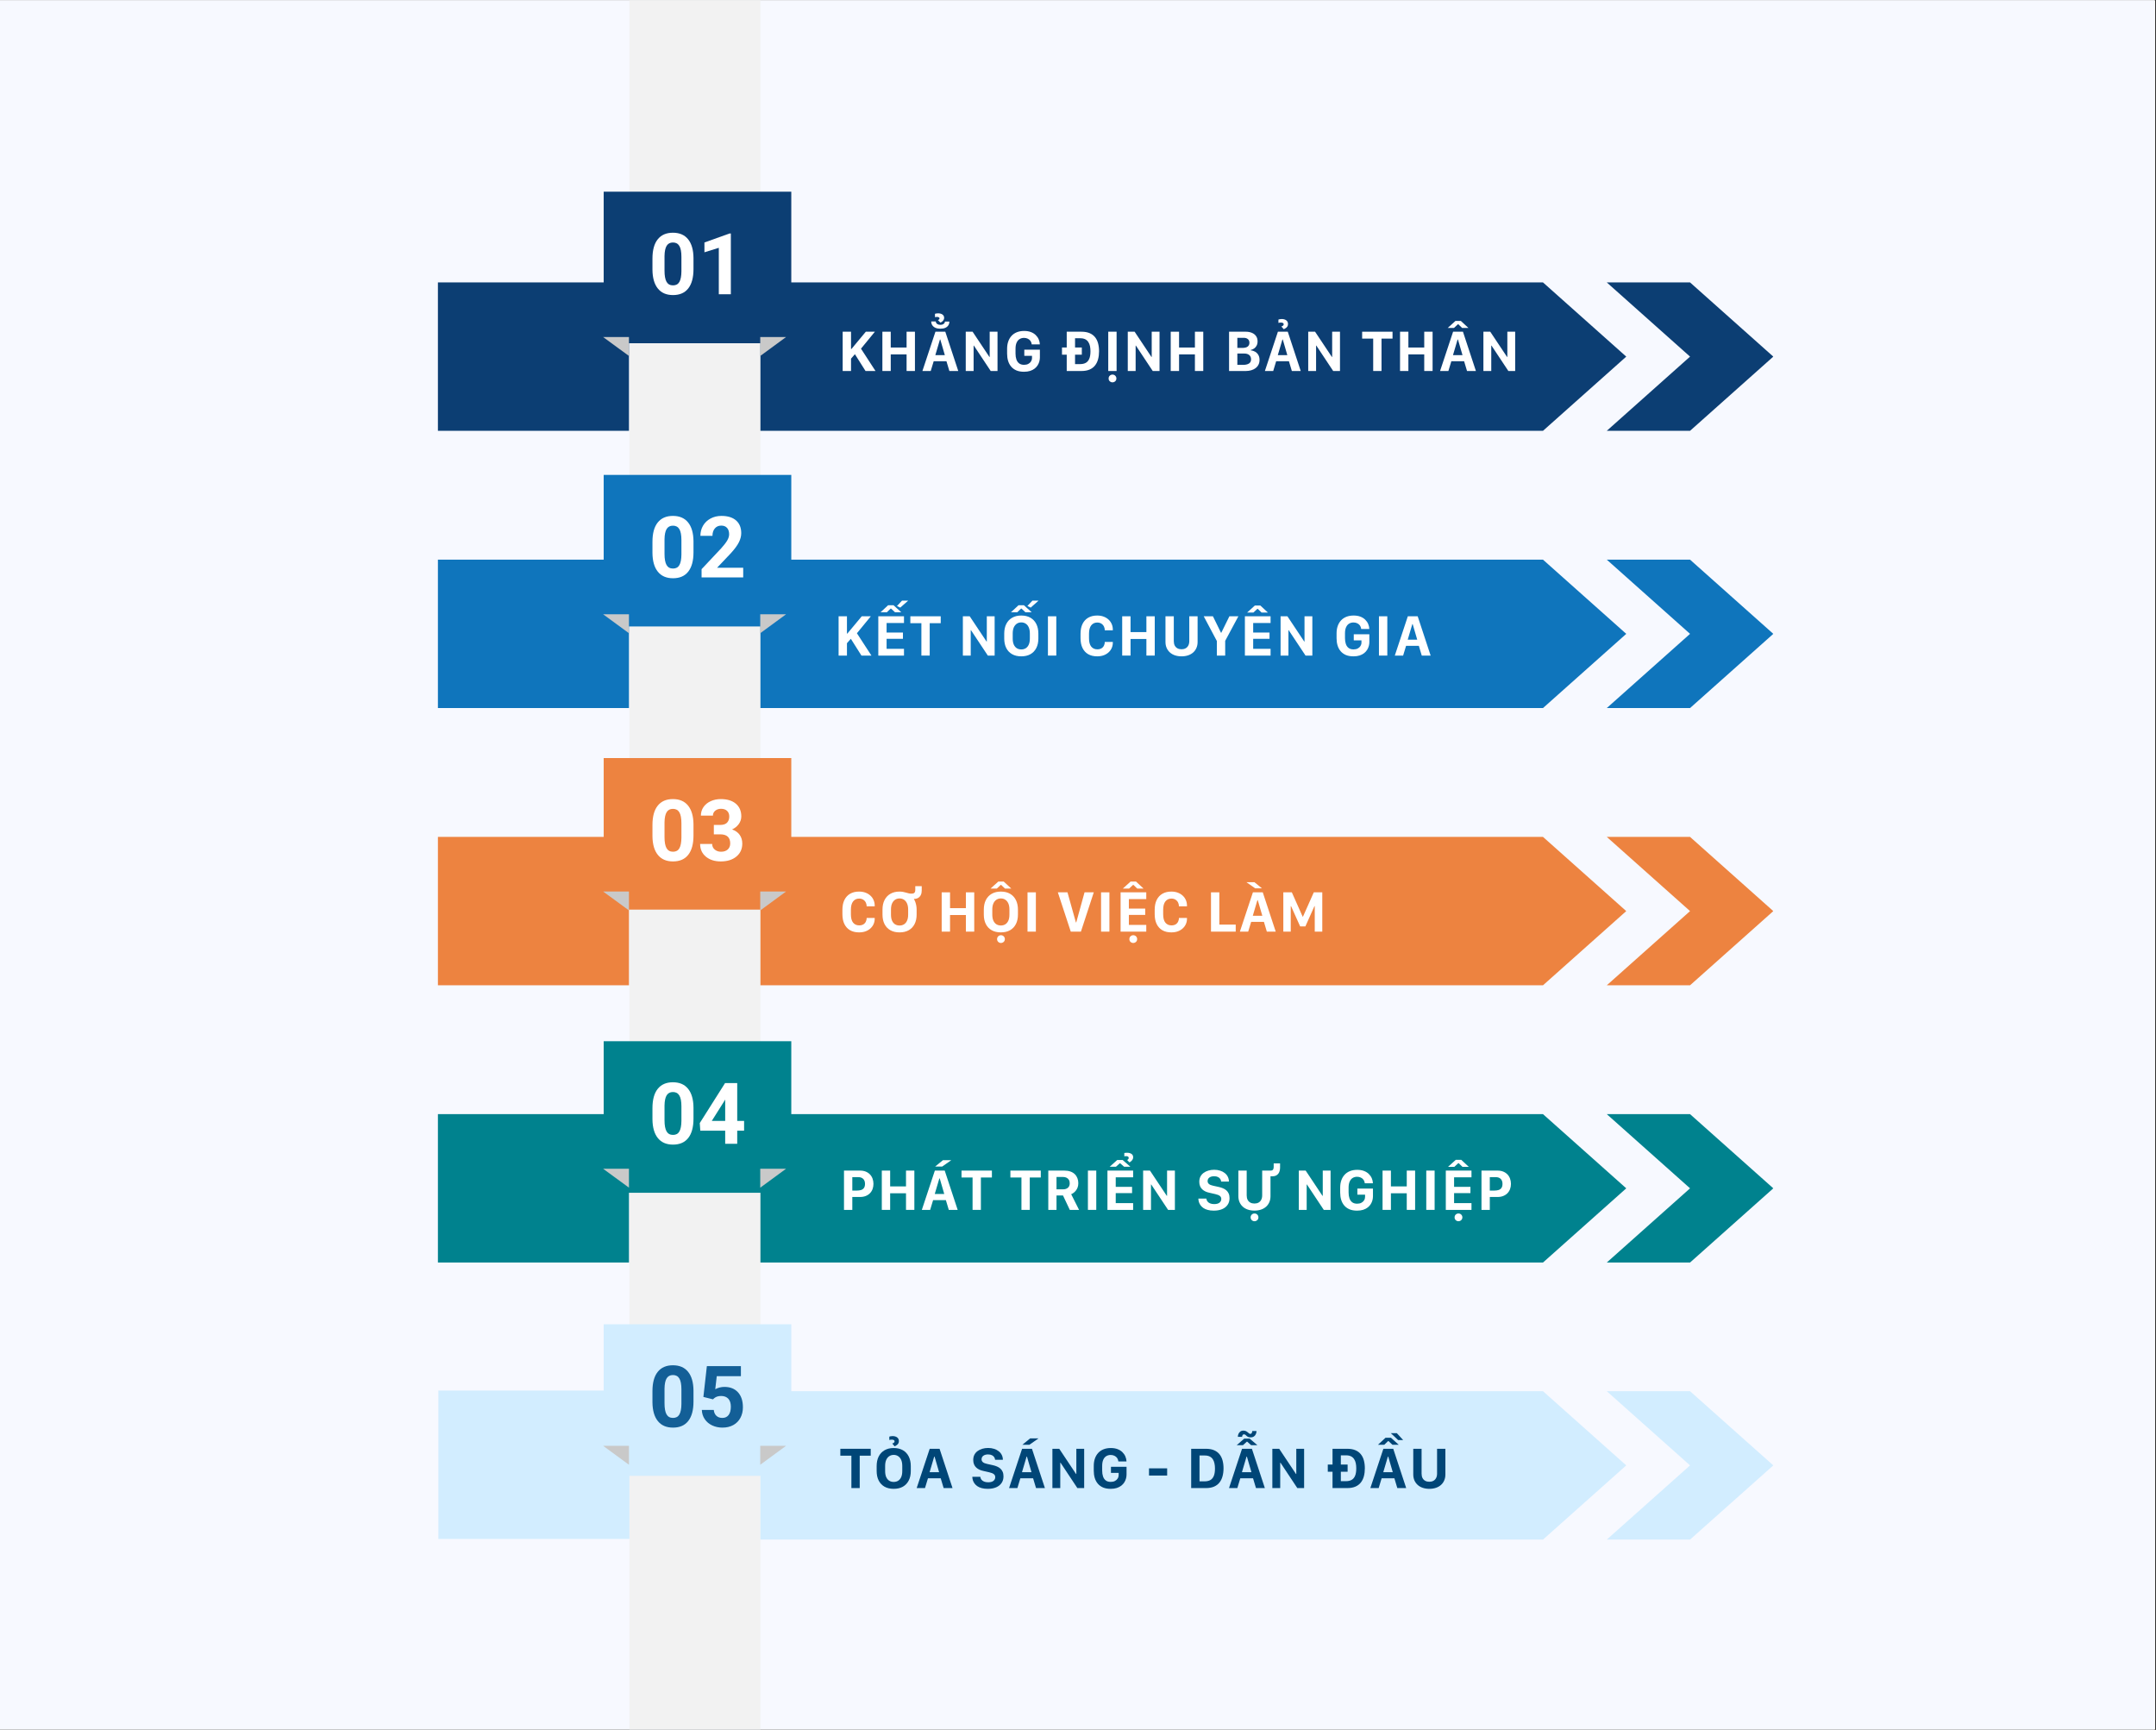 <svg xmlns="http://www.w3.org/2000/svg" xmlns:xlink="http://www.w3.org/1999/xlink" width="1366" viewBox="0 0 1024.5 822" height="1096" preserveAspectRatio="xMidYMid meet"><rect x="0" y="0" width="1024.5" height="822" fill="#333333" stroke="none"/><defs><g></g><clipPath id="2d1ff48b15"><path d="M 0 0.199 L 1024 0.199 L 1024 821.797 L 0 821.797 Z M 0 0.199 " clip-rule="nonzero"></path></clipPath><clipPath id="2da5166f8c"><path d="M 299.086 0.199 L 361.352 0.199 L 361.352 821.797 L 299.086 821.797 Z M 299.086 0.199 " clip-rule="nonzero"></path></clipPath><clipPath id="c5b4728ca8"><path d="M 208.09 134.203 L 298.871 134.203 L 298.871 204.711 L 208.09 204.711 Z M 208.09 134.203 " clip-rule="nonzero"></path></clipPath><clipPath id="ec5256d0d4"><path d="M 361.348 134.203 L 772.82 134.203 L 772.82 204.711 L 361.348 204.711 Z M 361.348 134.203 " clip-rule="nonzero"></path></clipPath><clipPath id="c0cff4b383"><path d="M 361.348 134.203 L 733.207 134.203 L 772.773 169.457 L 733.207 204.711 L 361.348 204.711 Z M 361.348 134.203 " clip-rule="nonzero"></path></clipPath><clipPath id="7eb2a4ac8f"><path d="M 286.867 91.094 L 376.008 91.094 L 376.008 163.109 L 286.867 163.109 Z M 286.867 91.094 " clip-rule="nonzero"></path></clipPath><clipPath id="99d54f7e06"><path d="M 286.582 160.152 L 299 160.152 L 299 169.148 L 286.582 169.148 Z M 286.582 160.152 " clip-rule="nonzero"></path></clipPath><clipPath id="dcf7e34d7a"><path d="M 361 160.152 L 373.539 160.152 L 373.539 169.148 L 361 169.148 Z M 361 160.152 " clip-rule="nonzero"></path></clipPath><clipPath id="0a3838662a"><path d="M 763.52 134.203 L 842.836 134.203 L 842.836 204.711 L 763.52 204.711 Z M 763.52 134.203 " clip-rule="nonzero"></path></clipPath><clipPath id="414c109d5a"><path d="M 763.52 134.203 L 803.086 134.203 L 842.652 169.457 L 803.086 204.711 L 763.52 204.711 L 803.086 169.457 Z M 763.52 134.203 " clip-rule="nonzero"></path></clipPath><clipPath id="351c2effd2"><path d="M 208.09 265.941 L 298.871 265.941 L 298.871 336.449 L 208.09 336.449 Z M 208.09 265.941 " clip-rule="nonzero"></path></clipPath><clipPath id="a7b9ee6a9a"><path d="M 361.348 265.941 L 772.82 265.941 L 772.82 336.449 L 361.348 336.449 Z M 361.348 265.941 " clip-rule="nonzero"></path></clipPath><clipPath id="661c170238"><path d="M 361.348 265.941 L 733.207 265.941 L 772.773 301.195 L 733.207 336.449 L 361.348 336.449 Z M 361.348 265.941 " clip-rule="nonzero"></path></clipPath><clipPath id="75f031bef0"><path d="M 286.867 225.652 L 376.008 225.652 L 376.008 297.672 L 286.867 297.672 Z M 286.867 225.652 " clip-rule="nonzero"></path></clipPath><clipPath id="0c6e15ace9"><path d="M 286.582 291.891 L 299 291.891 L 299 300.887 L 286.582 300.887 Z M 286.582 291.891 " clip-rule="nonzero"></path></clipPath><clipPath id="630c2a5d09"><path d="M 361 291.891 L 373.539 291.891 L 373.539 300.887 L 361 300.887 Z M 361 291.891 " clip-rule="nonzero"></path></clipPath><clipPath id="2164f19a0a"><path d="M 763.52 265.941 L 842.836 265.941 L 842.836 336.449 L 763.52 336.449 Z M 763.52 265.941 " clip-rule="nonzero"></path></clipPath><clipPath id="adb39b1f91"><path d="M 763.52 265.941 L 803.086 265.941 L 842.652 301.195 L 803.086 336.449 L 763.52 336.449 L 803.086 301.195 Z M 763.52 265.941 " clip-rule="nonzero"></path></clipPath><clipPath id="0bd20529e5"><path d="M 208.09 397.68 L 298.871 397.68 L 298.871 468.188 L 208.09 468.188 Z M 208.09 397.68 " clip-rule="nonzero"></path></clipPath><clipPath id="7eb2de89d4"><path d="M 361.348 397.68 L 772.82 397.68 L 772.82 468.188 L 361.348 468.188 Z M 361.348 397.68 " clip-rule="nonzero"></path></clipPath><clipPath id="f8a8a4fb74"><path d="M 361.348 397.68 L 733.207 397.68 L 772.773 432.934 L 733.207 468.188 L 361.348 468.188 Z M 361.348 397.68 " clip-rule="nonzero"></path></clipPath><clipPath id="60e08a4cd8"><path d="M 286.867 360.215 L 376.008 360.215 L 376.008 432.234 L 286.867 432.234 Z M 286.867 360.215 " clip-rule="nonzero"></path></clipPath><clipPath id="f984deaa0d"><path d="M 286.582 423.625 L 299 423.625 L 299 432.621 L 286.582 432.621 Z M 286.582 423.625 " clip-rule="nonzero"></path></clipPath><clipPath id="838b33943f"><path d="M 361 423.625 L 373.539 423.625 L 373.539 432.621 L 361 432.621 Z M 361 423.625 " clip-rule="nonzero"></path></clipPath><clipPath id="ab9ca01b59"><path d="M 763.52 397.68 L 842.836 397.68 L 842.836 468.188 L 763.52 468.188 Z M 763.52 397.68 " clip-rule="nonzero"></path></clipPath><clipPath id="7c40893b9f"><path d="M 763.52 397.68 L 803.086 397.68 L 842.652 432.934 L 803.086 468.188 L 763.52 468.188 L 803.086 432.934 Z M 763.52 397.68 " clip-rule="nonzero"></path></clipPath><clipPath id="f1f9a0ace7"><path d="M 208.09 529.418 L 298.871 529.418 L 298.871 599.922 L 208.09 599.922 Z M 208.09 529.418 " clip-rule="nonzero"></path></clipPath><clipPath id="81959f183a"><path d="M 361.348 529.418 L 772.82 529.418 L 772.82 599.922 L 361.348 599.922 Z M 361.348 529.418 " clip-rule="nonzero"></path></clipPath><clipPath id="663dbfa62b"><path d="M 361.348 529.418 L 733.207 529.418 L 772.773 564.668 L 733.207 599.922 L 361.348 599.922 Z M 361.348 529.418 " clip-rule="nonzero"></path></clipPath><clipPath id="0960e3ba0a"><path d="M 286.867 494.777 L 376.008 494.777 L 376.008 566.793 L 286.867 566.793 Z M 286.867 494.777 " clip-rule="nonzero"></path></clipPath><clipPath id="39be667665"><path d="M 286.582 555.363 L 299 555.363 L 299 564.359 L 286.582 564.359 Z M 286.582 555.363 " clip-rule="nonzero"></path></clipPath><clipPath id="fdf44da331"><path d="M 361 555.363 L 373.539 555.363 L 373.539 564.359 L 361 564.359 Z M 361 555.363 " clip-rule="nonzero"></path></clipPath><clipPath id="257d8e02d2"><path d="M 763.52 529.418 L 842.836 529.418 L 842.836 599.922 L 763.52 599.922 Z M 763.52 529.418 " clip-rule="nonzero"></path></clipPath><clipPath id="f8491b570b"><path d="M 763.52 529.418 L 803.086 529.418 L 842.652 564.668 L 803.086 599.922 L 763.52 599.922 L 803.086 564.668 Z M 763.52 529.418 " clip-rule="nonzero"></path></clipPath><clipPath id="9fa0eb5106"><path d="M 208.301 660.754 L 299.082 660.754 L 299.082 731.262 L 208.301 731.262 Z M 208.301 660.754 " clip-rule="nonzero"></path></clipPath><clipPath id="eb6c04f179"><path d="M 361.348 661.074 L 772.82 661.074 L 772.82 731.578 L 361.348 731.578 Z M 361.348 661.074 " clip-rule="nonzero"></path></clipPath><clipPath id="1bfdc42cba"><path d="M 361.348 661.074 L 733.207 661.074 L 772.773 696.324 L 733.207 731.578 L 361.348 731.578 Z M 361.348 661.074 " clip-rule="nonzero"></path></clipPath><clipPath id="6f9dc43352"><path d="M 286.867 629.254 L 376.008 629.254 L 376.008 701.273 L 286.867 701.273 Z M 286.867 629.254 " clip-rule="nonzero"></path></clipPath><clipPath id="9a6572f09b"><path d="M 286.582 687.02 L 299 687.02 L 299 696.016 L 286.582 696.016 Z M 286.582 687.02 " clip-rule="nonzero"></path></clipPath><clipPath id="09daf29295"><path d="M 361 687.02 L 373.539 687.02 L 373.539 696.016 L 361 696.016 Z M 361 687.02 " clip-rule="nonzero"></path></clipPath><clipPath id="2ae22e0663"><path d="M 763.52 661.074 L 842.836 661.074 L 842.836 731.578 L 763.52 731.578 Z M 763.52 661.074 " clip-rule="nonzero"></path></clipPath><clipPath id="3207c2f02b"><path d="M 763.52 661.074 L 803.086 661.074 L 842.652 696.324 L 803.086 731.578 L 763.52 731.578 L 803.086 696.324 Z M 763.52 661.074 " clip-rule="nonzero"></path></clipPath></defs><g clip-path="url(#2d1ff48b15)"><path fill="#ffffff" d="M 0 0.199 L 1024 0.199 L 1024 821.801 L 0 821.801 Z M 0 0.199 " fill-opacity="1" fill-rule="nonzero"></path><path fill="#ffffff" d="M 0 0.199 L 1024 0.199 L 1024 821.801 L 0 821.801 Z M 0 0.199 " fill-opacity="1" fill-rule="nonzero"></path><path fill="#f7f9ff" d="M 0 0.199 L 1023.789 0.199 L 1023.789 821.801 L 0 821.801 Z M 0 0.199 " fill-opacity="1" fill-rule="nonzero"></path></g><g clip-path="url(#2da5166f8c)"><path fill="#f2f2f2" d="M 299.086 0.199 L 361.348 0.199 L 361.348 833.68 L 299.086 833.68 Z M 299.086 0.199 " fill-opacity="1" fill-rule="nonzero"></path></g><g clip-path="url(#c5b4728ca8)"><path fill="#0c3e73" d="M 208.09 134.203 L 298.977 134.203 L 298.977 204.711 L 208.09 204.711 Z M 208.09 134.203 " fill-opacity="1" fill-rule="nonzero"></path></g><g clip-path="url(#ec5256d0d4)"><g clip-path="url(#c0cff4b383)"><path fill="#0c3e73" d="M 361.348 134.203 L 772.82 134.203 L 772.82 204.711 L 361.348 204.711 Z M 361.348 134.203 " fill-opacity="1" fill-rule="nonzero"></path></g></g><g clip-path="url(#7eb2a4ac8f)"><path fill="#0c3e73" d="M 286.867 91.094 L 376.047 91.094 L 376.047 163.109 L 286.867 163.109 Z M 286.867 91.094 " fill-opacity="1" fill-rule="nonzero"></path></g><g fill="#ffffff" fill-opacity="1"><g transform="translate(308.161, 139.819)"><g><path d="M 21.375 -11.922 C 21.375 -7.93 20.547 -4.879 18.891 -2.766 C 17.242 -0.66 14.828 0.391 11.641 0.391 C 8.504 0.391 6.102 -0.645 4.438 -2.719 C 2.77 -4.789 1.914 -7.758 1.875 -11.625 L 1.875 -16.938 C 1.875 -20.957 2.707 -24.008 4.375 -26.094 C 6.051 -28.188 8.457 -29.234 11.594 -29.234 C 14.738 -29.234 17.145 -28.195 18.812 -26.125 C 20.477 -24.062 21.332 -21.098 21.375 -17.234 Z M 15.641 -17.75 C 15.641 -20.133 15.312 -21.867 14.656 -22.953 C 14.008 -24.047 12.992 -24.594 11.609 -24.594 C 10.266 -24.594 9.27 -24.07 8.625 -23.031 C 7.988 -22 7.648 -20.383 7.609 -18.188 L 7.609 -11.172 C 7.609 -8.816 7.926 -7.066 8.562 -5.922 C 9.207 -4.785 10.234 -4.219 11.641 -4.219 C 13.047 -4.219 14.055 -4.766 14.672 -5.859 C 15.297 -6.953 15.617 -8.629 15.641 -10.891 Z M 15.641 -17.75 "></path></g></g></g><g fill="#ffffff" fill-opacity="1"><g transform="translate(331.426, 139.819)"><g><path d="M 15.859 0 L 10.141 0 L 10.141 -22.062 L 3.312 -19.938 L 3.312 -24.594 L 15.25 -28.875 L 15.859 -28.875 Z M 15.859 0 "></path></g></g></g><g clip-path="url(#99d54f7e06)"><path fill="#c9c9c9" d="M 298.871 160.152 L 298.871 169.148 L 286.598 160.152 Z M 298.871 160.152 " fill-opacity="1" fill-rule="nonzero"></path></g><g clip-path="url(#dcf7e34d7a)"><path fill="#c9c9c9" d="M 361.254 160.152 L 361.254 169.148 L 373.527 160.152 Z M 361.254 160.152 " fill-opacity="1" fill-rule="nonzero"></path></g><g clip-path="url(#0a3838662a)"><g clip-path="url(#414c109d5a)"><path fill="#0c3e73" d="M 763.52 134.203 L 842.562 134.203 L 842.562 204.711 L 763.52 204.711 Z M 763.52 134.203 " fill-opacity="1" fill-rule="nonzero"></path></g></g><g clip-path="url(#351c2effd2)"><path fill="#0f75bc" d="M 208.09 265.941 L 298.977 265.941 L 298.977 336.449 L 208.09 336.449 Z M 208.09 265.941 " fill-opacity="1" fill-rule="nonzero"></path></g><g clip-path="url(#a7b9ee6a9a)"><g clip-path="url(#661c170238)"><path fill="#0f75bc" d="M 361.348 265.941 L 772.82 265.941 L 772.82 336.449 L 361.348 336.449 Z M 361.348 265.941 " fill-opacity="1" fill-rule="nonzero"></path></g></g><g clip-path="url(#75f031bef0)"><path fill="#0f75bc" d="M 286.867 225.652 L 376.047 225.652 L 376.047 297.672 L 286.867 297.672 Z M 286.867 225.652 " fill-opacity="1" fill-rule="nonzero"></path></g><g fill="#ffffff" fill-opacity="1"><g transform="translate(308.161, 274.381)"><g><path d="M 21.375 -11.922 C 21.375 -7.93 20.547 -4.879 18.891 -2.766 C 17.242 -0.66 14.828 0.391 11.641 0.391 C 8.504 0.391 6.102 -0.645 4.438 -2.719 C 2.77 -4.789 1.914 -7.758 1.875 -11.625 L 1.875 -16.938 C 1.875 -20.957 2.707 -24.008 4.375 -26.094 C 6.051 -28.188 8.457 -29.234 11.594 -29.234 C 14.738 -29.234 17.145 -28.195 18.812 -26.125 C 20.477 -24.062 21.332 -21.098 21.375 -17.234 Z M 15.641 -17.75 C 15.641 -20.133 15.312 -21.867 14.656 -22.953 C 14.008 -24.047 12.992 -24.594 11.609 -24.594 C 10.266 -24.594 9.27 -24.07 8.625 -23.031 C 7.988 -22 7.648 -20.383 7.609 -18.188 L 7.609 -11.172 C 7.609 -8.816 7.926 -7.066 8.562 -5.922 C 9.207 -4.785 10.234 -4.219 11.641 -4.219 C 13.047 -4.219 14.055 -4.766 14.672 -5.859 C 15.297 -6.953 15.617 -8.629 15.641 -10.891 Z M 15.641 -17.75 "></path></g></g></g><g fill="#ffffff" fill-opacity="1"><g transform="translate(331.426, 274.381)"><g><path d="M 21.734 0 L 1.953 0 L 1.953 -3.922 L 11.297 -13.859 C 12.566 -15.266 13.508 -16.488 14.125 -17.531 C 14.738 -18.57 15.047 -19.562 15.047 -20.5 C 15.047 -21.781 14.723 -22.785 14.078 -23.516 C 13.43 -24.254 12.508 -24.625 11.312 -24.625 C 10.02 -24.625 9 -24.176 8.25 -23.281 C 7.5 -22.383 7.125 -21.211 7.125 -19.766 L 1.391 -19.766 C 1.391 -21.523 1.805 -23.129 2.641 -24.578 C 3.484 -26.023 4.672 -27.16 6.203 -27.984 C 7.734 -28.816 9.469 -29.234 11.406 -29.234 C 14.375 -29.234 16.68 -28.52 18.328 -27.094 C 19.973 -25.664 20.797 -23.648 20.797 -21.047 C 20.797 -19.629 20.426 -18.18 19.688 -16.703 C 18.945 -15.223 17.68 -13.5 15.891 -11.531 L 9.328 -4.609 L 21.734 -4.609 Z M 21.734 0 "></path></g></g></g><g clip-path="url(#0c6e15ace9)"><path fill="#c9c9c9" d="M 298.871 291.891 L 298.871 300.887 L 286.598 291.891 Z M 298.871 291.891 " fill-opacity="1" fill-rule="nonzero"></path></g><g clip-path="url(#630c2a5d09)"><path fill="#c9c9c9" d="M 361.254 291.891 L 361.254 300.887 L 373.527 291.891 Z M 361.254 291.891 " fill-opacity="1" fill-rule="nonzero"></path></g><g clip-path="url(#2164f19a0a)"><g clip-path="url(#adb39b1f91)"><path fill="#0f75bc" d="M 763.52 265.941 L 842.562 265.941 L 842.562 336.449 L 763.52 336.449 Z M 763.52 265.941 " fill-opacity="1" fill-rule="nonzero"></path></g></g><g clip-path="url(#0bd20529e5)"><path fill="#ed8340" d="M 208.09 397.68 L 298.977 397.68 L 298.977 468.188 L 208.09 468.188 Z M 208.09 397.68 " fill-opacity="1" fill-rule="nonzero"></path></g><g clip-path="url(#7eb2de89d4)"><g clip-path="url(#f8a8a4fb74)"><path fill="#ed8340" d="M 361.348 397.68 L 772.82 397.68 L 772.82 468.188 L 361.348 468.188 Z M 361.348 397.68 " fill-opacity="1" fill-rule="nonzero"></path></g></g><g clip-path="url(#60e08a4cd8)"><path fill="#ed8340" d="M 286.867 360.215 L 376.047 360.215 L 376.047 432.234 L 286.867 432.234 Z M 286.867 360.215 " fill-opacity="1" fill-rule="nonzero"></path></g><g fill="#ffffff" fill-opacity="1"><g transform="translate(308.161, 408.941)"><g><path d="M 21.375 -11.922 C 21.375 -7.93 20.547 -4.879 18.891 -2.766 C 17.242 -0.66 14.828 0.391 11.641 0.391 C 8.504 0.391 6.102 -0.645 4.438 -2.719 C 2.77 -4.789 1.914 -7.758 1.875 -11.625 L 1.875 -16.938 C 1.875 -20.957 2.707 -24.008 4.375 -26.094 C 6.051 -28.188 8.457 -29.234 11.594 -29.234 C 14.738 -29.234 17.145 -28.195 18.812 -26.125 C 20.477 -24.062 21.332 -21.098 21.375 -17.234 Z M 15.641 -17.75 C 15.641 -20.133 15.312 -21.867 14.656 -22.953 C 14.008 -24.047 12.992 -24.594 11.609 -24.594 C 10.266 -24.594 9.27 -24.07 8.625 -23.031 C 7.988 -22 7.648 -20.383 7.609 -18.188 L 7.609 -11.172 C 7.609 -8.816 7.926 -7.066 8.562 -5.922 C 9.207 -4.785 10.234 -4.219 11.641 -4.219 C 13.047 -4.219 14.055 -4.766 14.672 -5.859 C 15.297 -6.953 15.617 -8.629 15.641 -10.891 Z M 15.641 -17.75 "></path></g></g></g><g fill="#ffffff" fill-opacity="1"><g transform="translate(331.426, 408.941)"><g><path d="M 7.781 -16.953 L 10.828 -16.953 C 12.285 -16.953 13.363 -17.312 14.062 -18.031 C 14.758 -18.758 15.109 -19.727 15.109 -20.938 C 15.109 -22.094 14.758 -22.992 14.062 -23.641 C 13.375 -24.297 12.422 -24.625 11.203 -24.625 C 10.109 -24.625 9.191 -24.32 8.453 -23.719 C 7.711 -23.113 7.344 -22.332 7.344 -21.375 L 1.625 -21.375 C 1.625 -22.875 2.031 -24.223 2.844 -25.422 C 3.656 -26.617 4.789 -27.551 6.25 -28.219 C 7.707 -28.895 9.316 -29.234 11.078 -29.234 C 14.117 -29.234 16.504 -28.504 18.234 -27.047 C 19.961 -25.586 20.828 -23.578 20.828 -21.016 C 20.828 -19.691 20.426 -18.473 19.625 -17.359 C 18.82 -16.254 17.766 -15.406 16.453 -14.812 C 18.078 -14.227 19.289 -13.352 20.094 -12.188 C 20.895 -11.031 21.297 -9.66 21.297 -8.078 C 21.297 -5.516 20.359 -3.461 18.484 -1.922 C 16.617 -0.379 14.148 0.391 11.078 0.391 C 8.191 0.391 5.832 -0.363 4 -1.875 C 2.176 -3.395 1.266 -5.406 1.266 -7.906 L 6.984 -7.906 C 6.984 -6.82 7.391 -5.938 8.203 -5.25 C 9.016 -4.562 10.016 -4.219 11.203 -4.219 C 12.566 -4.219 13.633 -4.578 14.406 -5.297 C 15.176 -6.016 15.562 -6.969 15.562 -8.156 C 15.562 -11.039 13.977 -12.484 10.812 -12.484 L 7.781 -12.484 Z M 7.781 -16.953 "></path></g></g></g><g clip-path="url(#f984deaa0d)"><path fill="#c9c9c9" d="M 298.871 423.625 L 298.871 432.621 L 286.598 423.625 Z M 298.871 423.625 " fill-opacity="1" fill-rule="nonzero"></path></g><g clip-path="url(#838b33943f)"><path fill="#c9c9c9" d="M 361.254 423.625 L 361.254 432.621 L 373.527 423.625 Z M 361.254 423.625 " fill-opacity="1" fill-rule="nonzero"></path></g><g clip-path="url(#ab9ca01b59)"><g clip-path="url(#7c40893b9f)"><path fill="#ed8340" d="M 763.52 397.68 L 842.562 397.68 L 842.562 468.188 L 763.52 468.188 Z M 763.52 397.68 " fill-opacity="1" fill-rule="nonzero"></path></g></g><g clip-path="url(#f1f9a0ace7)"><path fill="#00828e" d="M 208.09 529.418 L 298.977 529.418 L 298.977 599.922 L 208.09 599.922 Z M 208.09 529.418 " fill-opacity="1" fill-rule="nonzero"></path></g><g clip-path="url(#81959f183a)"><g clip-path="url(#663dbfa62b)"><path fill="#00828e" d="M 361.348 529.418 L 772.82 529.418 L 772.82 599.922 L 361.348 599.922 Z M 361.348 529.418 " fill-opacity="1" fill-rule="nonzero"></path></g></g><g clip-path="url(#0960e3ba0a)"><path fill="#00828e" d="M 286.867 494.777 L 376.047 494.777 L 376.047 566.793 L 286.867 566.793 Z M 286.867 494.777 " fill-opacity="1" fill-rule="nonzero"></path></g><g fill="#ffffff" fill-opacity="1"><g transform="translate(308.161, 543.503)"><g><path d="M 21.375 -11.922 C 21.375 -7.93 20.547 -4.879 18.891 -2.766 C 17.242 -0.66 14.828 0.391 11.641 0.391 C 8.504 0.391 6.102 -0.645 4.438 -2.719 C 2.77 -4.789 1.914 -7.758 1.875 -11.625 L 1.875 -16.938 C 1.875 -20.957 2.707 -24.008 4.375 -26.094 C 6.051 -28.188 8.457 -29.234 11.594 -29.234 C 14.738 -29.234 17.145 -28.195 18.812 -26.125 C 20.477 -24.062 21.332 -21.098 21.375 -17.234 Z M 15.641 -17.75 C 15.641 -20.133 15.312 -21.867 14.656 -22.953 C 14.008 -24.047 12.992 -24.594 11.609 -24.594 C 10.266 -24.594 9.27 -24.07 8.625 -23.031 C 7.988 -22 7.648 -20.383 7.609 -18.188 L 7.609 -11.172 C 7.609 -8.816 7.926 -7.066 8.562 -5.922 C 9.207 -4.785 10.234 -4.219 11.641 -4.219 C 13.047 -4.219 14.055 -4.766 14.672 -5.859 C 15.297 -6.953 15.617 -8.629 15.641 -10.891 Z M 15.641 -17.75 "></path></g></g></g><g fill="#ffffff" fill-opacity="1"><g transform="translate(331.426, 543.503)"><g><path d="M 18.891 -10.859 L 22.156 -10.859 L 22.156 -6.234 L 18.891 -6.234 L 18.891 0 L 13.172 0 L 13.172 -6.234 L 1.344 -6.234 L 1.094 -9.844 L 13.109 -28.844 L 18.891 -28.844 Z M 6.797 -10.859 L 13.172 -10.859 L 13.172 -21.031 L 12.797 -20.375 Z M 6.797 -10.859 "></path></g></g></g><g clip-path="url(#39be667665)"><path fill="#c9c9c9" d="M 298.871 555.363 L 298.871 564.359 L 286.598 555.363 Z M 298.871 555.363 " fill-opacity="1" fill-rule="nonzero"></path></g><g clip-path="url(#fdf44da331)"><path fill="#c9c9c9" d="M 361.254 555.363 L 361.254 564.359 L 373.527 555.363 Z M 361.254 555.363 " fill-opacity="1" fill-rule="nonzero"></path></g><g clip-path="url(#257d8e02d2)"><g clip-path="url(#f8491b570b)"><path fill="#00828e" d="M 763.52 529.418 L 842.562 529.418 L 842.562 599.922 L 763.52 599.922 Z M 763.52 529.418 " fill-opacity="1" fill-rule="nonzero"></path></g></g><g clip-path="url(#9fa0eb5106)"><path fill="#d2edff" d="M 208.301 660.754 L 299.188 660.754 L 299.188 731.262 L 208.301 731.262 Z M 208.301 660.754 " fill-opacity="1" fill-rule="nonzero"></path></g><g clip-path="url(#eb6c04f179)"><g clip-path="url(#1bfdc42cba)"><path fill="#d2edff" d="M 361.348 661.074 L 772.82 661.074 L 772.82 731.578 L 361.348 731.578 Z M 361.348 661.074 " fill-opacity="1" fill-rule="nonzero"></path></g></g><g clip-path="url(#6f9dc43352)"><path fill="#d2edff" d="M 286.867 629.254 L 376.047 629.254 L 376.047 701.273 L 286.867 701.273 Z M 286.867 629.254 " fill-opacity="1" fill-rule="nonzero"></path></g><g fill="#135f97" fill-opacity="1"><g transform="translate(308.161, 677.981)"><g><path d="M 21.375 -11.922 C 21.375 -7.93 20.547 -4.879 18.891 -2.766 C 17.242 -0.66 14.828 0.391 11.641 0.391 C 8.504 0.391 6.102 -0.645 4.438 -2.719 C 2.77 -4.789 1.914 -7.758 1.875 -11.625 L 1.875 -16.938 C 1.875 -20.957 2.707 -24.008 4.375 -26.094 C 6.051 -28.188 8.457 -29.234 11.594 -29.234 C 14.738 -29.234 17.145 -28.195 18.812 -26.125 C 20.477 -24.062 21.332 -21.098 21.375 -17.234 Z M 15.641 -17.75 C 15.641 -20.133 15.312 -21.867 14.656 -22.953 C 14.008 -24.047 12.992 -24.594 11.609 -24.594 C 10.266 -24.594 9.27 -24.07 8.625 -23.031 C 7.988 -22 7.648 -20.383 7.609 -18.188 L 7.609 -11.172 C 7.609 -8.816 7.926 -7.066 8.562 -5.922 C 9.207 -4.785 10.234 -4.219 11.641 -4.219 C 13.047 -4.219 14.055 -4.766 14.672 -5.859 C 15.297 -6.953 15.617 -8.629 15.641 -10.891 Z M 15.641 -17.75 "></path></g></g></g><g fill="#135f97" fill-opacity="1"><g transform="translate(331.426, 677.981)"><g><path d="M 2.812 -14.188 L 4.469 -28.844 L 20.641 -28.844 L 20.641 -24.062 L 9.172 -24.062 L 8.453 -17.859 C 9.816 -18.586 11.266 -18.953 12.797 -18.953 C 15.547 -18.953 17.695 -18.098 19.25 -16.391 C 20.812 -14.691 21.594 -12.312 21.594 -9.25 C 21.594 -7.383 21.195 -5.719 20.406 -4.25 C 19.625 -2.781 18.5 -1.641 17.031 -0.828 C 15.562 -0.016 13.832 0.391 11.844 0.391 C 10.102 0.391 8.484 0.039 6.984 -0.656 C 5.492 -1.363 4.316 -2.359 3.453 -3.641 C 2.586 -4.922 2.129 -6.379 2.078 -8.016 L 7.75 -8.016 C 7.863 -6.816 8.281 -5.883 9 -5.219 C 9.719 -4.551 10.66 -4.219 11.828 -4.219 C 13.117 -4.219 14.113 -4.68 14.812 -5.609 C 15.508 -6.547 15.859 -7.863 15.859 -9.562 C 15.859 -11.195 15.457 -12.453 14.656 -13.328 C 13.852 -14.203 12.711 -14.641 11.234 -14.641 C 9.867 -14.641 8.766 -14.281 7.922 -13.562 L 7.375 -13.047 Z M 2.812 -14.188 "></path></g></g></g><g clip-path="url(#9a6572f09b)"><path fill="#c9c9c9" d="M 298.871 687.02 L 298.871 696.016 L 286.598 687.02 Z M 298.871 687.02 " fill-opacity="1" fill-rule="nonzero"></path></g><g clip-path="url(#09daf29295)"><path fill="#c9c9c9" d="M 361.254 687.02 L 361.254 696.016 L 373.527 687.02 Z M 361.254 687.02 " fill-opacity="1" fill-rule="nonzero"></path></g><g clip-path="url(#2ae22e0663)"><g clip-path="url(#3207c2f02b)"><path fill="#d2edff" d="M 763.52 661.074 L 842.562 661.074 L 842.562 731.578 L 763.52 731.578 Z M 763.52 661.074 " fill-opacity="1" fill-rule="nonzero"></path></g></g><g fill="#ffffff" fill-opacity="1"><g transform="translate(398.505, 176.291)"><g><path d="M 17.234 -18.672 L 10.625 -10.609 L 17.516 0 L 12.781 0 L 7.734 -7.984 L 5.891 -5.875 L 5.891 0 L 1.922 0 L 1.922 -18.672 L 5.891 -18.672 L 5.891 -10.453 L 6.078 -10.453 L 12.922 -18.672 Z M 17.234 -18.672 "></path></g></g></g><g fill="#ffffff" fill-opacity="1"><g transform="translate(417.375, 176.291)"><g><path d="M 17.391 0 L 13.422 0 L 13.422 -7.891 L 5.891 -7.891 L 5.891 0 L 1.922 0 L 1.922 -18.672 L 5.891 -18.672 L 5.891 -11.156 L 13.422 -11.156 L 13.422 -18.672 L 17.391 -18.672 Z M 17.391 0 "></path></g></g></g><g fill="#ffffff" fill-opacity="1"><g transform="translate(438.146, 176.291)"><g><path d="M 4.125 0 L 0.172 0 L 6.359 -18.672 L 11.047 -18.672 L 17.203 0 L 12.984 0 L 11.594 -4.641 L 5.531 -4.641 Z M 8.672 -14.953 L 8.5 -14.953 L 6.312 -7.547 L 10.828 -7.547 Z M 12.984 -23.5 C 12.984 -22.832 12.82 -22.238 12.5 -21.719 C 12.176 -21.207 11.695 -20.805 11.062 -20.516 C 10.426 -20.234 9.641 -20.094 8.703 -20.094 C 7.805 -20.094 7.031 -20.234 6.375 -20.516 C 5.727 -20.805 5.227 -21.211 4.875 -21.734 C 4.531 -22.254 4.359 -22.859 4.359 -23.547 L 6.531 -23.547 C 6.531 -23.266 6.609 -23.004 6.766 -22.766 C 6.93 -22.523 7.176 -22.328 7.5 -22.172 C 7.82 -22.016 8.223 -21.938 8.703 -21.938 C 9.18 -21.938 9.578 -22.008 9.891 -22.156 C 10.211 -22.312 10.457 -22.508 10.625 -22.75 C 10.789 -22.988 10.875 -23.238 10.875 -23.5 Z M 6.141 -27.188 C 6.285 -27.238 6.488 -27.285 6.75 -27.328 C 7.02 -27.379 7.301 -27.406 7.594 -27.406 C 8.457 -27.406 9.156 -27.219 9.688 -26.844 C 10.227 -26.469 10.5 -25.926 10.5 -25.219 C 10.5 -24.875 10.406 -24.547 10.219 -24.234 C 10.031 -23.93 9.797 -23.672 9.516 -23.453 C 9.242 -23.242 8.973 -23.098 8.703 -23.016 L 7.531 -24.203 C 7.688 -24.242 7.852 -24.332 8.031 -24.469 C 8.207 -24.613 8.297 -24.789 8.297 -25 C 8.297 -25.227 8.176 -25.398 7.938 -25.516 C 7.695 -25.641 7.414 -25.703 7.094 -25.703 C 6.781 -25.703 6.461 -25.664 6.141 -25.594 Z M 6.141 -27.188 "></path></g></g></g><g fill="#ffffff" fill-opacity="1"><g transform="translate(456.989, 176.291)"><g><path d="M 5.656 0 L 1.922 0 L 1.922 -18.672 L 5.172 -18.672 L 13.156 -6.688 L 13.297 -6.688 L 13.297 -18.672 L 17.016 -18.672 L 17.016 0 L 13.781 0 L 5.781 -12.062 L 5.656 -12.062 Z M 5.656 0 "></path></g></g></g><g fill="#ffffff" fill-opacity="1"><g transform="translate(477.391, 176.291)"><g><path d="M 16.734 -12.641 L 12.875 -12.641 C 12.801 -13.297 12.598 -13.852 12.266 -14.312 C 11.93 -14.77 11.5 -15.117 10.969 -15.359 C 10.445 -15.609 9.859 -15.734 9.203 -15.734 C 8.422 -15.734 7.723 -15.547 7.109 -15.172 C 6.504 -14.805 6.031 -14.238 5.688 -13.469 C 5.344 -12.707 5.172 -11.727 5.172 -10.531 L 5.172 -8.25 C 5.172 -7.227 5.305 -6.316 5.578 -5.516 C 5.848 -4.711 6.281 -4.082 6.875 -3.625 C 7.477 -3.164 8.27 -2.938 9.25 -2.938 C 10.02 -2.938 10.68 -3.082 11.234 -3.375 C 11.797 -3.664 12.227 -4.055 12.531 -4.547 C 12.844 -5.035 13 -5.578 13 -6.172 L 13 -7.219 L 9.344 -7.219 L 9.344 -10.125 L 16.75 -10.125 L 16.75 -6.422 C 16.75 -5.828 16.664 -5.211 16.5 -4.578 C 16.332 -3.941 16.066 -3.328 15.703 -2.734 C 15.336 -2.148 14.859 -1.625 14.266 -1.156 C 13.68 -0.695 12.969 -0.328 12.125 -0.047 C 11.289 0.223 10.312 0.359 9.188 0.359 C 7.789 0.359 6.586 0.145 5.578 -0.281 C 4.578 -0.719 3.75 -1.32 3.094 -2.094 C 2.445 -2.863 1.961 -3.77 1.641 -4.812 C 1.328 -5.863 1.172 -7.004 1.172 -8.234 L 1.172 -10.562 C 1.172 -11.844 1.352 -13.004 1.719 -14.047 C 2.082 -15.086 2.609 -15.977 3.297 -16.719 C 3.992 -17.469 4.844 -18.039 5.844 -18.438 C 6.852 -18.832 7.992 -19.031 9.266 -19.031 C 10.492 -19.031 11.566 -18.852 12.484 -18.5 C 13.41 -18.145 14.18 -17.66 14.797 -17.047 C 15.41 -16.441 15.879 -15.758 16.203 -15 C 16.523 -14.238 16.703 -13.453 16.734 -12.641 Z M 16.734 -12.641 "></path></g></g></g><g fill="#ffffff" fill-opacity="1"><g transform="translate(496.781, 176.291)"><g></g></g></g><g fill="#ffffff" fill-opacity="1"><g transform="translate(503.737, 176.291)"><g><path d="M 10.156 0 L 3.156 0 L 3.156 -7.75 L 0.906 -7.75 L 0.906 -11.172 L 3.156 -11.172 L 3.156 -18.672 L 10.156 -18.672 C 11.656 -18.672 12.938 -18.445 14 -18 C 15.062 -17.551 15.926 -16.914 16.594 -16.094 C 17.258 -15.281 17.742 -14.305 18.047 -13.172 C 18.359 -12.035 18.516 -10.773 18.516 -9.391 C 18.516 -8.023 18.363 -6.77 18.062 -5.625 C 17.758 -4.477 17.273 -3.484 16.609 -2.641 C 15.941 -1.797 15.078 -1.145 14.016 -0.688 C 12.953 -0.227 11.664 0 10.156 0 Z M 7.109 -3.281 L 9.562 -3.281 C 10.582 -3.281 11.453 -3.473 12.172 -3.859 C 12.898 -4.242 13.457 -4.879 13.844 -5.766 C 14.238 -6.648 14.438 -7.859 14.438 -9.391 C 14.438 -10.266 14.359 -11.078 14.203 -11.828 C 14.047 -12.578 13.781 -13.227 13.406 -13.781 C 13.039 -14.344 12.547 -14.781 11.922 -15.094 C 11.297 -15.406 10.508 -15.562 9.562 -15.562 L 7.109 -15.562 L 7.109 -11.172 L 10.328 -11.172 L 10.328 -7.75 L 7.109 -7.75 Z M 7.109 -3.281 "></path></g></g></g><g fill="#ffffff" fill-opacity="1"><g transform="translate(524.7, 176.291)"><g><path d="M 5.891 0 L 1.922 0 L 1.922 -18.672 L 5.891 -18.672 Z M 2.094 3.578 C 2.094 3.211 2.172 2.891 2.328 2.609 C 2.492 2.336 2.719 2.117 3 1.953 C 3.281 1.785 3.582 1.703 3.906 1.703 C 4.445 1.703 4.895 1.879 5.25 2.234 C 5.613 2.598 5.797 3.047 5.797 3.578 C 5.797 3.922 5.711 4.227 5.547 4.5 C 5.391 4.77 5.164 4.984 4.875 5.141 C 4.594 5.305 4.27 5.391 3.906 5.391 C 3.582 5.391 3.281 5.305 3 5.141 C 2.719 4.984 2.492 4.77 2.328 4.5 C 2.172 4.227 2.094 3.922 2.094 3.578 Z M 2.094 3.578 "></path></g></g></g><g fill="#ffffff" fill-opacity="1"><g transform="translate(533.981, 176.291)"><g><path d="M 5.656 0 L 1.922 0 L 1.922 -18.672 L 5.172 -18.672 L 13.156 -6.688 L 13.297 -6.688 L 13.297 -18.672 L 17.016 -18.672 L 17.016 0 L 13.781 0 L 5.781 -12.062 L 5.656 -12.062 Z M 5.656 0 "></path></g></g></g><g fill="#ffffff" fill-opacity="1"><g transform="translate(554.383, 176.291)"><g><path d="M 17.391 0 L 13.422 0 L 13.422 -7.891 L 5.891 -7.891 L 5.891 0 L 1.922 0 L 1.922 -18.672 L 5.891 -18.672 L 5.891 -11.156 L 13.422 -11.156 L 13.422 -18.672 L 17.391 -18.672 Z M 17.391 0 "></path></g></g></g><g fill="#ffffff" fill-opacity="1"><g transform="translate(575.155, 176.291)"><g></g></g></g><g fill="#ffffff" fill-opacity="1"><g transform="translate(582.11, 176.291)"><g><path d="M 1.922 0 L 1.922 -18.672 L 9.875 -18.672 C 10.988 -18.672 11.961 -18.488 12.797 -18.125 C 13.641 -17.77 14.297 -17.25 14.766 -16.562 C 15.234 -15.883 15.469 -15.062 15.469 -14.094 C 15.469 -13.301 15.316 -12.625 15.016 -12.062 C 14.723 -11.5 14.332 -11.047 13.844 -10.703 C 13.352 -10.367 12.816 -10.133 12.234 -10 L 12.234 -9.828 C 12.973 -9.754 13.66 -9.535 14.297 -9.172 C 14.93 -8.805 15.441 -8.297 15.828 -7.641 C 16.211 -6.992 16.406 -6.207 16.406 -5.281 C 16.406 -4.426 16.238 -3.672 15.906 -3.016 C 15.57 -2.359 15.109 -1.805 14.516 -1.359 C 13.922 -0.91 13.227 -0.57 12.438 -0.344 C 11.656 -0.113 10.812 0 9.906 0 Z M 5.859 -15.766 L 5.859 -10.969 L 8.203 -10.969 C 9.348 -10.969 10.195 -11.176 10.75 -11.594 C 11.312 -12.02 11.594 -12.625 11.594 -13.406 C 11.594 -14.188 11.344 -14.773 10.844 -15.172 C 10.352 -15.566 9.719 -15.766 8.938 -15.766 Z M 5.859 -8.297 L 5.859 -2.906 L 8.5 -2.906 C 9.289 -2.906 9.973 -2.992 10.547 -3.172 C 11.129 -3.348 11.578 -3.629 11.891 -4.016 C 12.211 -4.398 12.375 -4.91 12.375 -5.547 C 12.375 -6.422 12.086 -7.098 11.516 -7.578 C 10.953 -8.055 10.164 -8.297 9.156 -8.297 Z M 5.859 -8.297 "></path></g></g></g><g fill="#ffffff" fill-opacity="1"><g transform="translate(600.885, 176.291)"><g><path d="M 4.125 0 L 0.172 0 L 6.359 -18.672 L 11.047 -18.672 L 17.203 0 L 12.984 0 L 11.594 -4.641 L 5.531 -4.641 Z M 8.672 -14.953 L 8.5 -14.953 L 6.312 -7.547 L 10.828 -7.547 Z M 6.609 -22.859 L 6.609 -24.438 C 6.734 -24.5 6.938 -24.555 7.219 -24.609 C 7.5 -24.672 7.805 -24.703 8.141 -24.703 C 9.047 -24.703 9.773 -24.492 10.328 -24.078 C 10.879 -23.66 11.156 -23.07 11.156 -22.312 C 11.156 -21.832 11.047 -21.43 10.828 -21.109 C 10.609 -20.797 10.344 -20.539 10.031 -20.344 C 9.719 -20.145 9.426 -19.977 9.156 -19.844 L 8 -21.156 C 8.27 -21.227 8.52 -21.352 8.75 -21.531 C 8.988 -21.707 9.109 -21.922 9.109 -22.172 C 9.109 -22.492 8.973 -22.711 8.703 -22.828 C 8.43 -22.953 8.133 -23.016 7.812 -23.016 C 7.582 -23.016 7.363 -23 7.156 -22.969 C 6.945 -22.938 6.766 -22.898 6.609 -22.859 Z M 6.609 -22.859 "></path></g></g></g><g fill="#ffffff" fill-opacity="1"><g transform="translate(619.727, 176.291)"><g><path d="M 5.656 0 L 1.922 0 L 1.922 -18.672 L 5.172 -18.672 L 13.156 -6.688 L 13.297 -6.688 L 13.297 -18.672 L 17.016 -18.672 L 17.016 0 L 13.781 0 L 5.781 -12.062 L 5.656 -12.062 Z M 5.656 0 "></path></g></g></g><g fill="#ffffff" fill-opacity="1"><g transform="translate(640.129, 176.291)"><g></g></g></g><g fill="#ffffff" fill-opacity="1"><g transform="translate(647.085, 176.291)"><g><path d="M 9.391 0 L 5.438 0 L 5.438 -15.391 L 0.188 -15.391 L 0.188 -18.672 L 14.625 -18.672 L 14.625 -15.391 L 9.391 -15.391 Z M 9.391 0 "></path></g></g></g><g fill="#ffffff" fill-opacity="1"><g transform="translate(663.356, 176.291)"><g><path d="M 17.391 0 L 13.422 0 L 13.422 -7.891 L 5.891 -7.891 L 5.891 0 L 1.922 0 L 1.922 -18.672 L 5.891 -18.672 L 5.891 -11.156 L 13.422 -11.156 L 13.422 -18.672 L 17.391 -18.672 Z M 17.391 0 "></path></g></g></g><g fill="#ffffff" fill-opacity="1"><g transform="translate(684.128, 176.291)"><g><path d="M 4.125 0 L 0.172 0 L 6.359 -18.672 L 11.047 -18.672 L 17.203 0 L 12.984 0 L 11.594 -4.641 L 5.531 -4.641 Z M 8.672 -14.953 L 8.5 -14.953 L 6.312 -7.547 L 10.828 -7.547 Z M 3.797 -20.453 L 7.469 -23.781 L 10.062 -23.781 L 13.656 -20.453 L 10.656 -20.453 L 8.844 -22.203 L 8.641 -22.203 L 6.766 -20.453 Z M 3.797 -20.453 "></path></g></g></g><g fill="#ffffff" fill-opacity="1"><g transform="translate(702.971, 176.291)"><g><path d="M 5.656 0 L 1.922 0 L 1.922 -18.672 L 5.172 -18.672 L 13.156 -6.688 L 13.297 -6.688 L 13.297 -18.672 L 17.016 -18.672 L 17.016 0 L 13.781 0 L 5.781 -12.062 L 5.656 -12.062 Z M 5.656 0 "></path></g></g></g><g fill="#ffffff" fill-opacity="1"><g transform="translate(399.131, 442.69)"><g><path d="M 5.203 -10.359 L 5.203 -8.25 C 5.203 -6.445 5.555 -5.113 6.266 -4.25 C 6.973 -3.395 7.93 -2.969 9.141 -2.969 C 9.922 -2.969 10.578 -3.125 11.109 -3.438 C 11.641 -3.758 12.035 -4.191 12.297 -4.734 C 12.566 -5.273 12.703 -5.863 12.703 -6.5 L 16.516 -6.5 L 16.516 -6.094 C 16.516 -5.238 16.348 -4.426 16.016 -3.656 C 15.691 -2.883 15.207 -2.195 14.562 -1.594 C 13.926 -0.988 13.145 -0.508 12.219 -0.156 C 11.301 0.188 10.25 0.359 9.062 0.359 C 7.414 0.359 6 0.02 4.812 -0.656 C 3.633 -1.344 2.734 -2.328 2.109 -3.609 C 1.484 -4.898 1.172 -6.453 1.172 -8.266 L 1.172 -10.375 C 1.172 -12.195 1.484 -13.75 2.109 -15.031 C 2.742 -16.32 3.648 -17.312 4.828 -18 C 6.016 -18.688 7.43 -19.031 9.078 -19.031 C 10.242 -19.031 11.281 -18.852 12.188 -18.5 C 13.102 -18.156 13.883 -17.676 14.531 -17.062 C 15.176 -16.457 15.664 -15.754 16 -14.953 C 16.344 -14.16 16.516 -13.312 16.516 -12.406 L 16.516 -12.016 L 12.703 -12.016 C 12.703 -12.648 12.566 -13.25 12.297 -13.812 C 12.023 -14.375 11.617 -14.828 11.078 -15.172 C 10.547 -15.523 9.891 -15.703 9.109 -15.703 C 7.922 -15.703 6.973 -15.258 6.266 -14.375 C 5.555 -13.488 5.203 -12.148 5.203 -10.359 Z M 5.203 -10.359 "></path></g></g></g><g fill="#ffffff" fill-opacity="1"><g transform="translate(418.179, 442.69)"><g><path d="M 17.391 -8.109 C 17.391 -6.359 17.062 -4.848 16.406 -3.578 C 15.758 -2.316 14.832 -1.344 13.625 -0.656 C 12.414 0.02 10.961 0.359 9.266 0.359 C 7.578 0.359 6.129 0.02 4.922 -0.656 C 3.711 -1.344 2.785 -2.316 2.141 -3.578 C 1.492 -4.848 1.172 -6.359 1.172 -8.109 L 1.172 -10.438 C 1.172 -12.207 1.492 -13.734 2.141 -15.016 C 2.797 -16.305 3.727 -17.297 4.938 -17.984 C 6.145 -18.68 7.594 -19.031 9.281 -19.031 C 9.914 -19.031 10.484 -18.977 10.984 -18.875 C 11.492 -18.781 11.961 -18.664 12.391 -18.531 C 12.828 -18.406 13.25 -18.289 13.656 -18.188 C 14.062 -18.094 14.484 -18.047 14.922 -18.047 C 15.453 -18.047 15.848 -18.125 16.109 -18.281 C 16.367 -18.445 16.539 -18.672 16.625 -18.953 C 16.707 -19.242 16.75 -19.566 16.75 -19.922 L 16.75 -21.594 L 19.812 -21.594 L 19.812 -19.5 C 19.812 -18.695 19.664 -18 19.375 -17.406 C 19.094 -16.82 18.676 -16.363 18.125 -16.031 C 17.57 -15.707 16.91 -15.547 16.141 -15.547 L 16.094 -15.5 C 16.332 -15.113 16.551 -14.656 16.75 -14.125 C 16.945 -13.594 17.102 -13.016 17.219 -12.391 C 17.332 -11.766 17.391 -11.113 17.391 -10.438 Z M 5.203 -10.484 L 5.203 -8.078 C 5.203 -6.922 5.375 -5.957 5.719 -5.188 C 6.07 -4.414 6.551 -3.844 7.156 -3.469 C 7.77 -3.094 8.477 -2.906 9.281 -2.906 C 10.082 -2.906 10.785 -3.094 11.391 -3.469 C 12.004 -3.844 12.484 -4.414 12.828 -5.188 C 13.18 -5.957 13.359 -6.922 13.359 -8.078 L 13.359 -10.484 C 13.359 -11.641 13.18 -12.609 12.828 -13.391 C 12.484 -14.172 12.004 -14.758 11.391 -15.156 C 10.785 -15.562 10.082 -15.766 9.281 -15.766 C 8.477 -15.766 7.77 -15.562 7.156 -15.156 C 6.551 -14.758 6.07 -14.172 5.719 -13.391 C 5.375 -12.609 5.203 -11.641 5.203 -10.484 Z M 5.203 -10.484 "></path></g></g></g><g fill="#ffffff" fill-opacity="1"><g transform="translate(438.595, 442.69)"><g></g></g></g><g fill="#ffffff" fill-opacity="1"><g transform="translate(445.551, 442.69)"><g><path d="M 17.391 0 L 13.422 0 L 13.422 -7.891 L 5.891 -7.891 L 5.891 0 L 1.922 0 L 1.922 -18.672 L 5.891 -18.672 L 5.891 -11.156 L 13.422 -11.156 L 13.422 -18.672 L 17.391 -18.672 Z M 17.391 0 "></path></g></g></g><g fill="#ffffff" fill-opacity="1"><g transform="translate(466.322, 442.69)"><g><path d="M 7.469 3.578 C 7.469 3.211 7.551 2.891 7.719 2.609 C 7.883 2.336 8.102 2.117 8.375 1.953 C 8.656 1.785 8.957 1.703 9.281 1.703 C 9.82 1.703 10.27 1.879 10.625 2.234 C 10.988 2.598 11.172 3.047 11.172 3.578 C 11.172 3.922 11.086 4.227 10.922 4.5 C 10.766 4.77 10.539 4.984 10.25 5.141 C 9.969 5.305 9.645 5.391 9.281 5.391 C 8.957 5.391 8.656 5.305 8.375 5.141 C 8.102 4.984 7.883 4.77 7.719 4.5 C 7.551 4.227 7.469 3.922 7.469 3.578 Z M 4.359 -20.453 L 8.047 -23.781 L 10.641 -23.781 L 14.234 -20.453 L 11.234 -20.453 L 9.406 -22.203 L 9.219 -22.203 L 7.344 -20.453 Z M 5.203 -10.484 L 5.203 -8.094 C 5.203 -6.938 5.375 -5.973 5.719 -5.203 C 6.07 -4.441 6.551 -3.867 7.156 -3.484 C 7.77 -3.109 8.477 -2.922 9.281 -2.922 C 10.082 -2.922 10.785 -3.109 11.391 -3.484 C 12.004 -3.867 12.484 -4.441 12.828 -5.203 C 13.172 -5.973 13.344 -6.938 13.344 -8.094 L 13.344 -10.484 C 13.344 -11.641 13.172 -12.609 12.828 -13.391 C 12.484 -14.172 12.004 -14.758 11.391 -15.156 C 10.785 -15.562 10.082 -15.766 9.281 -15.766 C 8.477 -15.766 7.77 -15.562 7.156 -15.156 C 6.551 -14.758 6.07 -14.172 5.719 -13.391 C 5.375 -12.609 5.203 -11.641 5.203 -10.484 Z M 1.172 -8.109 L 1.172 -10.438 C 1.172 -12.207 1.492 -13.734 2.141 -15.016 C 2.797 -16.305 3.727 -17.297 4.938 -17.984 C 6.145 -18.68 7.594 -19.031 9.281 -19.031 C 10.977 -19.031 12.43 -18.68 13.641 -17.984 C 14.848 -17.285 15.773 -16.289 16.422 -15 C 17.066 -13.719 17.391 -12.195 17.391 -10.438 L 17.391 -8.109 C 17.391 -6.359 17.062 -4.848 16.406 -3.578 C 15.758 -2.316 14.832 -1.344 13.625 -0.656 C 12.414 0.02 10.961 0.359 9.266 0.359 C 7.578 0.359 6.129 0.02 4.922 -0.656 C 3.711 -1.344 2.785 -2.316 2.141 -3.578 C 1.492 -4.848 1.172 -6.359 1.172 -8.109 Z M 1.172 -8.109 "></path></g></g></g><g fill="#ffffff" fill-opacity="1"><g transform="translate(486.341, 442.69)"><g><path d="M 5.891 0 L 1.922 0 L 1.922 -18.672 L 5.891 -18.672 Z M 5.891 0 "></path></g></g></g><g fill="#ffffff" fill-opacity="1"><g transform="translate(495.622, 442.69)"><g></g></g></g><g fill="#ffffff" fill-opacity="1"><g transform="translate(502.578, 442.69)"><g><path d="M 11.062 0 L 6.234 0 L 0.094 -18.672 L 4.672 -18.672 L 8.672 -4.391 L 8.844 -4.391 L 12.781 -18.672 L 17.172 -18.672 Z M 11.062 0 "></path></g></g></g><g fill="#ffffff" fill-opacity="1"><g transform="translate(521.284, 442.69)"><g><path d="M 5.891 0 L 1.922 0 L 1.922 -18.672 L 5.891 -18.672 Z M 5.891 0 "></path></g></g></g><g fill="#ffffff" fill-opacity="1"><g transform="translate(530.565, 442.69)"><g><path d="M 6.094 3.578 C 6.094 3.211 6.172 2.891 6.328 2.609 C 6.492 2.336 6.719 2.117 7 1.953 C 7.281 1.785 7.582 1.703 7.906 1.703 C 8.445 1.703 8.895 1.879 9.25 2.234 C 9.613 2.598 9.797 3.047 9.797 3.578 C 9.797 3.922 9.711 4.227 9.547 4.5 C 9.379 4.77 9.156 4.984 8.875 5.141 C 8.594 5.305 8.27 5.391 7.906 5.391 C 7.582 5.391 7.281 5.305 7 5.141 C 6.719 4.984 6.492 4.77 6.328 4.5 C 6.172 4.227 6.094 3.922 6.094 3.578 Z M 2.984 -20.453 L 6.656 -23.781 L 9.266 -23.781 L 12.844 -20.453 L 9.844 -20.453 L 8.031 -22.203 L 7.844 -22.203 L 5.969 -20.453 Z M 14.125 -3.203 L 14.125 0 L 1.922 0 L 1.922 -18.672 L 14.125 -18.672 L 14.125 -15.469 L 5.859 -15.469 L 5.859 -10.938 L 13.625 -10.938 L 13.625 -7.953 L 5.859 -7.953 L 5.859 -3.203 Z M 14.125 -3.203 "></path></g></g></g><g fill="#ffffff" fill-opacity="1"><g transform="translate(547.52, 442.69)"><g><path d="M 5.203 -10.359 L 5.203 -8.25 C 5.203 -6.445 5.555 -5.113 6.266 -4.25 C 6.973 -3.395 7.93 -2.969 9.141 -2.969 C 9.922 -2.969 10.578 -3.125 11.109 -3.438 C 11.641 -3.758 12.035 -4.191 12.297 -4.734 C 12.566 -5.273 12.703 -5.863 12.703 -6.5 L 16.516 -6.5 L 16.516 -6.094 C 16.516 -5.238 16.348 -4.426 16.016 -3.656 C 15.691 -2.883 15.207 -2.195 14.562 -1.594 C 13.926 -0.988 13.145 -0.508 12.219 -0.156 C 11.301 0.188 10.25 0.359 9.062 0.359 C 7.414 0.359 6 0.02 4.812 -0.656 C 3.633 -1.344 2.734 -2.328 2.109 -3.609 C 1.484 -4.898 1.172 -6.453 1.172 -8.266 L 1.172 -10.375 C 1.172 -12.195 1.484 -13.75 2.109 -15.031 C 2.742 -16.32 3.648 -17.312 4.828 -18 C 6.016 -18.688 7.43 -19.031 9.078 -19.031 C 10.242 -19.031 11.281 -18.852 12.188 -18.5 C 13.102 -18.156 13.883 -17.676 14.531 -17.062 C 15.176 -16.457 15.664 -15.754 16 -14.953 C 16.344 -14.16 16.516 -13.312 16.516 -12.406 L 16.516 -12.016 L 12.703 -12.016 C 12.703 -12.648 12.566 -13.25 12.297 -13.812 C 12.023 -14.375 11.617 -14.828 11.078 -15.172 C 10.547 -15.523 9.891 -15.703 9.109 -15.703 C 7.922 -15.703 6.973 -15.258 6.266 -14.375 C 5.555 -13.488 5.203 -12.148 5.203 -10.359 Z M 5.203 -10.359 "></path></g></g></g><g fill="#ffffff" fill-opacity="1"><g transform="translate(566.568, 442.69)"><g></g></g></g><g fill="#ffffff" fill-opacity="1"><g transform="translate(573.524, 442.69)"><g><path d="M 13.672 -3.344 L 13.672 0 L 1.922 0 L 1.922 -18.672 L 5.891 -18.672 L 5.891 -3.344 Z M 13.672 -3.344 "></path></g></g></g><g fill="#ffffff" fill-opacity="1"><g transform="translate(589.002, 442.69)"><g><path d="M 4.125 0 L 0.172 0 L 6.359 -18.672 L 11.047 -18.672 L 17.203 0 L 12.984 0 L 11.594 -4.641 L 5.531 -4.641 Z M 8.672 -14.953 L 8.5 -14.953 L 6.312 -7.547 L 10.828 -7.547 Z M 10.641 -20.578 L 7.438 -20.578 L 3.266 -23.5 L 7.078 -23.5 Z M 10.641 -20.578 "></path></g></g></g><g fill="#ffffff" fill-opacity="1"><g transform="translate(607.845, 442.69)"><g><path d="M 5.5 0 L 1.969 0 L 1.969 -18.672 L 6.016 -18.672 L 11.172 -7.094 L 11.297 -7.094 L 16.453 -18.672 L 20.484 -18.672 L 20.484 0 L 16.906 0 L 16.906 -12.094 L 16.75 -12.094 L 12.453 -2.484 L 9.969 -2.484 L 5.656 -12.094 L 5.5 -12.094 Z M 5.5 0 "></path></g></g></g><g fill="#ffffff" fill-opacity="1"><g transform="translate(396.569, 311.517)"><g><path d="M 17.234 -18.672 L 10.625 -10.609 L 17.516 0 L 12.781 0 L 7.734 -7.984 L 5.891 -5.875 L 5.891 0 L 1.922 0 L 1.922 -18.672 L 5.891 -18.672 L 5.891 -10.453 L 6.078 -10.453 L 12.922 -18.672 Z M 17.234 -18.672 "></path></g></g></g><g fill="#ffffff" fill-opacity="1"><g transform="translate(415.439, 311.517)"><g><path d="M 2.984 -20.578 L 6.562 -23.906 L 9.172 -23.906 L 12.844 -20.578 L 9.859 -20.578 L 7.984 -22.328 L 7.781 -22.328 L 5.984 -20.578 Z M 10.797 -23.547 L 13.172 -26.094 L 16.094 -26.094 L 12.359 -22.797 Z M 14.125 -3.203 L 14.125 0 L 1.922 0 L 1.922 -18.672 L 14.125 -18.672 L 14.125 -15.469 L 5.859 -15.469 L 5.859 -10.938 L 13.625 -10.938 L 13.625 -7.953 L 5.859 -7.953 L 5.859 -3.203 Z M 14.125 -3.203 "></path></g></g></g><g fill="#ffffff" fill-opacity="1"><g transform="translate(432.394, 311.517)"><g><path d="M 9.391 0 L 5.438 0 L 5.438 -15.391 L 0.188 -15.391 L 0.188 -18.672 L 14.625 -18.672 L 14.625 -15.391 L 9.391 -15.391 Z M 9.391 0 "></path></g></g></g><g fill="#ffffff" fill-opacity="1"><g transform="translate(448.666, 311.517)"><g></g></g></g><g fill="#ffffff" fill-opacity="1"><g transform="translate(455.621, 311.517)"><g><path d="M 5.656 0 L 1.922 0 L 1.922 -18.672 L 5.172 -18.672 L 13.156 -6.688 L 13.297 -6.688 L 13.297 -18.672 L 17.016 -18.672 L 17.016 0 L 13.781 0 L 5.781 -12.062 L 5.656 -12.062 Z M 5.656 0 "></path></g></g></g><g fill="#ffffff" fill-opacity="1"><g transform="translate(476.024, 311.517)"><g><path d="M 4.359 -20.578 L 7.953 -23.906 L 10.547 -23.906 L 14.234 -20.578 L 11.25 -20.578 L 9.375 -22.328 L 9.172 -22.328 L 7.359 -20.578 Z M 12.172 -23.547 L 14.562 -26.094 L 17.469 -26.094 L 13.75 -22.797 Z M 5.203 -10.484 L 5.203 -8.094 C 5.203 -6.938 5.375 -5.973 5.719 -5.203 C 6.07 -4.441 6.551 -3.867 7.156 -3.484 C 7.77 -3.109 8.477 -2.922 9.281 -2.922 C 10.082 -2.922 10.785 -3.109 11.391 -3.484 C 12.004 -3.867 12.484 -4.441 12.828 -5.203 C 13.172 -5.973 13.344 -6.938 13.344 -8.094 L 13.344 -10.484 C 13.344 -11.641 13.172 -12.609 12.828 -13.391 C 12.484 -14.172 12.004 -14.758 11.391 -15.156 C 10.785 -15.562 10.082 -15.766 9.281 -15.766 C 8.477 -15.766 7.77 -15.562 7.156 -15.156 C 6.551 -14.758 6.07 -14.172 5.719 -13.391 C 5.375 -12.609 5.203 -11.641 5.203 -10.484 Z M 1.172 -8.109 L 1.172 -10.438 C 1.172 -12.207 1.492 -13.734 2.141 -15.016 C 2.797 -16.305 3.727 -17.297 4.938 -17.984 C 6.145 -18.68 7.594 -19.031 9.281 -19.031 C 10.977 -19.031 12.43 -18.68 13.641 -17.984 C 14.848 -17.285 15.773 -16.289 16.422 -15 C 17.066 -13.719 17.391 -12.195 17.391 -10.438 L 17.391 -8.109 C 17.391 -6.359 17.062 -4.848 16.406 -3.578 C 15.758 -2.316 14.832 -1.344 13.625 -0.656 C 12.414 0.02 10.961 0.359 9.266 0.359 C 7.578 0.359 6.129 0.02 4.922 -0.656 C 3.711 -1.344 2.785 -2.316 2.141 -3.578 C 1.492 -4.848 1.172 -6.359 1.172 -8.109 Z M 1.172 -8.109 "></path></g></g></g><g fill="#ffffff" fill-opacity="1"><g transform="translate(496.043, 311.517)"><g><path d="M 5.891 0 L 1.922 0 L 1.922 -18.672 L 5.891 -18.672 Z M 5.891 0 "></path></g></g></g><g fill="#ffffff" fill-opacity="1"><g transform="translate(505.324, 311.517)"><g></g></g></g><g fill="#ffffff" fill-opacity="1"><g transform="translate(512.28, 311.517)"><g><path d="M 5.203 -10.359 L 5.203 -8.25 C 5.203 -6.445 5.555 -5.113 6.266 -4.25 C 6.973 -3.395 7.93 -2.969 9.141 -2.969 C 9.922 -2.969 10.578 -3.125 11.109 -3.438 C 11.641 -3.758 12.035 -4.191 12.297 -4.734 C 12.566 -5.273 12.703 -5.863 12.703 -6.5 L 16.516 -6.5 L 16.516 -6.094 C 16.516 -5.238 16.348 -4.426 16.016 -3.656 C 15.691 -2.883 15.207 -2.195 14.562 -1.594 C 13.926 -0.988 13.145 -0.508 12.219 -0.156 C 11.301 0.188 10.25 0.359 9.062 0.359 C 7.414 0.359 6 0.02 4.812 -0.656 C 3.633 -1.344 2.734 -2.328 2.109 -3.609 C 1.484 -4.898 1.172 -6.453 1.172 -8.266 L 1.172 -10.375 C 1.172 -12.195 1.484 -13.75 2.109 -15.031 C 2.742 -16.32 3.648 -17.312 4.828 -18 C 6.016 -18.688 7.43 -19.031 9.078 -19.031 C 10.242 -19.031 11.281 -18.852 12.188 -18.5 C 13.102 -18.156 13.883 -17.676 14.531 -17.062 C 15.176 -16.457 15.664 -15.754 16 -14.953 C 16.344 -14.16 16.516 -13.312 16.516 -12.406 L 16.516 -12.016 L 12.703 -12.016 C 12.703 -12.648 12.566 -13.25 12.297 -13.812 C 12.023 -14.375 11.617 -14.828 11.078 -15.172 C 10.547 -15.523 9.891 -15.703 9.109 -15.703 C 7.922 -15.703 6.973 -15.258 6.266 -14.375 C 5.555 -13.488 5.203 -12.148 5.203 -10.359 Z M 5.203 -10.359 "></path></g></g></g><g fill="#ffffff" fill-opacity="1"><g transform="translate(531.328, 311.517)"><g><path d="M 17.391 0 L 13.422 0 L 13.422 -7.891 L 5.891 -7.891 L 5.891 0 L 1.922 0 L 1.922 -18.672 L 5.891 -18.672 L 5.891 -11.156 L 13.422 -11.156 L 13.422 -18.672 L 17.391 -18.672 Z M 17.391 0 "></path></g></g></g><g fill="#ffffff" fill-opacity="1"><g transform="translate(552.099, 311.517)"><g><path d="M 5.672 -18.672 L 5.672 -6.875 C 5.672 -6.039 5.82 -5.332 6.125 -4.75 C 6.438 -4.176 6.867 -3.738 7.422 -3.438 C 7.973 -3.145 8.617 -3 9.359 -3 C 10.086 -3 10.727 -3.148 11.281 -3.453 C 11.832 -3.754 12.258 -4.191 12.562 -4.766 C 12.875 -5.348 13.031 -6.051 13.031 -6.875 L 13.031 -18.672 L 16.984 -18.672 L 16.984 -6.469 C 16.984 -5.438 16.801 -4.5 16.438 -3.656 C 16.082 -2.82 15.57 -2.102 14.906 -1.5 C 14.238 -0.906 13.438 -0.445 12.5 -0.125 C 11.562 0.195 10.516 0.359 9.359 0.359 C 8.203 0.359 7.148 0.195 6.203 -0.125 C 5.266 -0.445 4.461 -0.91 3.797 -1.516 C 3.129 -2.129 2.613 -2.852 2.25 -3.688 C 1.895 -4.531 1.719 -5.469 1.719 -6.5 L 1.719 -18.672 Z M 5.672 -18.672 "></path></g></g></g><g fill="#ffffff" fill-opacity="1"><g transform="translate(572.255, 311.517)"><g><path d="M 9.938 0 L 5.984 0 L 5.984 -6.906 L -0.266 -18.672 L 4.109 -18.672 L 7.953 -10.828 L 8.078 -10.828 L 11.938 -18.672 L 16.203 -18.672 L 9.938 -7 Z M 9.938 0 "></path></g></g></g><g fill="#ffffff" fill-opacity="1"><g transform="translate(589.634, 311.517)"><g><path d="M 2.984 -20.453 L 6.656 -23.781 L 9.266 -23.781 L 12.844 -20.453 L 9.844 -20.453 L 8.031 -22.203 L 7.844 -22.203 L 5.969 -20.453 Z M 14.125 -3.203 L 14.125 0 L 1.922 0 L 1.922 -18.672 L 14.125 -18.672 L 14.125 -15.469 L 5.859 -15.469 L 5.859 -10.938 L 13.625 -10.938 L 13.625 -7.953 L 5.859 -7.953 L 5.859 -3.203 Z M 14.125 -3.203 "></path></g></g></g><g fill="#ffffff" fill-opacity="1"><g transform="translate(606.589, 311.517)"><g><path d="M 5.656 0 L 1.922 0 L 1.922 -18.672 L 5.172 -18.672 L 13.156 -6.688 L 13.297 -6.688 L 13.297 -18.672 L 17.016 -18.672 L 17.016 0 L 13.781 0 L 5.781 -12.062 L 5.656 -12.062 Z M 5.656 0 "></path></g></g></g><g fill="#ffffff" fill-opacity="1"><g transform="translate(626.991, 311.517)"><g></g></g></g><g fill="#ffffff" fill-opacity="1"><g transform="translate(633.947, 311.517)"><g><path d="M 16.734 -12.641 L 12.875 -12.641 C 12.801 -13.297 12.598 -13.852 12.266 -14.312 C 11.93 -14.77 11.5 -15.117 10.969 -15.359 C 10.445 -15.609 9.859 -15.734 9.203 -15.734 C 8.422 -15.734 7.723 -15.547 7.109 -15.172 C 6.504 -14.805 6.031 -14.238 5.688 -13.469 C 5.344 -12.707 5.172 -11.727 5.172 -10.531 L 5.172 -8.25 C 5.172 -7.227 5.305 -6.316 5.578 -5.516 C 5.848 -4.711 6.281 -4.082 6.875 -3.625 C 7.477 -3.164 8.27 -2.938 9.25 -2.938 C 10.02 -2.938 10.68 -3.082 11.234 -3.375 C 11.797 -3.664 12.227 -4.055 12.531 -4.547 C 12.844 -5.035 13 -5.578 13 -6.172 L 13 -7.219 L 9.344 -7.219 L 9.344 -10.125 L 16.75 -10.125 L 16.75 -6.422 C 16.75 -5.828 16.664 -5.211 16.5 -4.578 C 16.332 -3.941 16.066 -3.328 15.703 -2.734 C 15.336 -2.148 14.859 -1.625 14.266 -1.156 C 13.68 -0.695 12.969 -0.328 12.125 -0.047 C 11.289 0.223 10.312 0.359 9.188 0.359 C 7.789 0.359 6.586 0.145 5.578 -0.281 C 4.578 -0.719 3.75 -1.32 3.094 -2.094 C 2.445 -2.863 1.961 -3.77 1.641 -4.812 C 1.328 -5.863 1.172 -7.004 1.172 -8.234 L 1.172 -10.562 C 1.172 -11.844 1.352 -13.004 1.719 -14.047 C 2.082 -15.086 2.609 -15.977 3.297 -16.719 C 3.992 -17.469 4.844 -18.039 5.844 -18.438 C 6.852 -18.832 7.992 -19.031 9.266 -19.031 C 10.492 -19.031 11.566 -18.852 12.484 -18.5 C 13.41 -18.145 14.18 -17.66 14.797 -17.047 C 15.41 -16.441 15.879 -15.758 16.203 -15 C 16.523 -14.238 16.703 -13.453 16.734 -12.641 Z M 16.734 -12.641 "></path></g></g></g><g fill="#ffffff" fill-opacity="1"><g transform="translate(653.337, 311.517)"><g><path d="M 5.891 0 L 1.922 0 L 1.922 -18.672 L 5.891 -18.672 Z M 5.891 0 "></path></g></g></g><g fill="#ffffff" fill-opacity="1"><g transform="translate(662.618, 311.517)"><g><path d="M 4.125 0 L 0.172 0 L 6.359 -18.672 L 11.047 -18.672 L 17.203 0 L 12.984 0 L 11.594 -4.641 L 5.531 -4.641 Z M 8.672 -14.953 L 8.5 -14.953 L 6.312 -7.547 L 10.828 -7.547 Z M 8.672 -14.953 "></path></g></g></g><g fill="#ffffff" fill-opacity="1"><g transform="translate(399.131, 574.91)"><g><path d="M 1.922 -18.672 L 9.531 -18.672 C 10.562 -18.672 11.473 -18.508 12.266 -18.188 C 13.055 -17.863 13.723 -17.414 14.266 -16.844 C 14.816 -16.27 15.227 -15.598 15.5 -14.828 C 15.781 -14.055 15.922 -13.234 15.922 -12.359 C 15.922 -11.484 15.781 -10.66 15.5 -9.891 C 15.219 -9.129 14.801 -8.469 14.25 -7.906 C 13.707 -7.352 13.035 -6.914 12.234 -6.594 C 11.441 -6.281 10.531 -6.125 9.5 -6.125 L 5.875 -6.125 L 5.875 0 L 1.922 0 Z M 5.875 -15.562 L 5.875 -9.172 L 7.969 -9.172 C 8.781 -9.172 9.477 -9.266 10.062 -9.453 C 10.656 -9.648 11.109 -9.984 11.422 -10.453 C 11.742 -10.922 11.906 -11.555 11.906 -12.359 C 11.906 -13.391 11.617 -14.18 11.047 -14.734 C 10.484 -15.285 9.707 -15.562 8.719 -15.562 Z M 5.875 -15.562 "></path></g></g></g><g fill="#ffffff" fill-opacity="1"><g transform="translate(417.098, 574.91)"><g><path d="M 17.391 0 L 13.422 0 L 13.422 -7.891 L 5.891 -7.891 L 5.891 0 L 1.922 0 L 1.922 -18.672 L 5.891 -18.672 L 5.891 -11.156 L 13.422 -11.156 L 13.422 -18.672 L 17.391 -18.672 Z M 17.391 0 "></path></g></g></g><g fill="#ffffff" fill-opacity="1"><g transform="translate(437.87, 574.91)"><g><path d="M 4.125 0 L 0.172 0 L 6.359 -18.672 L 11.047 -18.672 L 17.203 0 L 12.984 0 L 11.594 -4.641 L 5.531 -4.641 Z M 8.672 -14.953 L 8.5 -14.953 L 6.312 -7.547 L 10.828 -7.547 Z M 6.484 -20.578 L 10.188 -23.609 L 14.156 -23.609 L 9.828 -20.578 Z M 6.484 -20.578 "></path></g></g></g><g fill="#ffffff" fill-opacity="1"><g transform="translate(456.712, 574.91)"><g><path d="M 9.391 0 L 5.438 0 L 5.438 -15.391 L 0.188 -15.391 L 0.188 -18.672 L 14.625 -18.672 L 14.625 -15.391 L 9.391 -15.391 Z M 9.391 0 "></path></g></g></g><g fill="#ffffff" fill-opacity="1"><g transform="translate(472.984, 574.91)"><g></g></g></g><g fill="#ffffff" fill-opacity="1"><g transform="translate(479.939, 574.91)"><g><path d="M 9.391 0 L 5.438 0 L 5.438 -15.391 L 0.188 -15.391 L 0.188 -18.672 L 14.625 -18.672 L 14.625 -15.391 L 9.391 -15.391 Z M 9.391 0 "></path></g></g></g><g fill="#ffffff" fill-opacity="1"><g transform="translate(496.211, 574.91)"><g><path d="M 9.531 -18.672 C 10.656 -18.672 11.633 -18.52 12.469 -18.219 C 13.301 -17.914 13.988 -17.492 14.531 -16.953 C 15.082 -16.41 15.492 -15.773 15.766 -15.047 C 16.047 -14.328 16.188 -13.547 16.188 -12.703 C 16.188 -11.941 16.078 -11.266 15.859 -10.672 C 15.641 -10.078 15.352 -9.566 15 -9.141 C 14.656 -8.711 14.289 -8.359 13.906 -8.078 C 13.52 -7.797 13.148 -7.586 12.797 -7.453 L 16.547 0 L 12.141 0 L 8.906 -6.859 L 5.828 -6.859 L 5.828 0 L 1.922 0 L 1.922 -18.672 Z M 5.828 -9.766 L 8.906 -9.766 C 9.883 -9.766 10.66 -10.008 11.234 -10.5 C 11.816 -10.988 12.109 -11.703 12.109 -12.641 C 12.109 -13.305 11.969 -13.859 11.688 -14.297 C 11.414 -14.742 11.039 -15.078 10.562 -15.297 C 10.094 -15.523 9.555 -15.641 8.953 -15.641 L 5.828 -15.641 Z M 5.828 -9.766 "></path></g></g></g><g fill="#ffffff" fill-opacity="1"><g transform="translate(515.04, 574.91)"><g><path d="M 5.891 0 L 1.922 0 L 1.922 -18.672 L 5.891 -18.672 Z M 5.891 0 "></path></g></g></g><g fill="#ffffff" fill-opacity="1"><g transform="translate(524.321, 574.91)"><g><path d="M 2.984 -20.5 L 6.562 -23.703 L 9.156 -23.703 L 12.828 -20.5 L 9.844 -20.5 L 7.969 -22.141 L 7.781 -22.141 L 5.969 -20.5 Z M 9.938 -27.031 C 10.082 -27.062 10.281 -27.086 10.531 -27.109 C 10.781 -27.129 11.023 -27.141 11.266 -27.141 C 12.109 -27.141 12.797 -26.961 13.328 -26.609 C 13.867 -26.254 14.141 -25.711 14.141 -24.984 C 14.141 -24.617 14.051 -24.281 13.875 -23.969 C 13.707 -23.664 13.488 -23.395 13.219 -23.156 C 12.957 -22.914 12.688 -22.711 12.406 -22.547 L 11.312 -23.672 C 11.539 -23.828 11.719 -23.984 11.844 -24.141 C 11.969 -24.305 12.031 -24.488 12.031 -24.688 C 12.031 -24.945 11.93 -25.148 11.734 -25.297 C 11.535 -25.453 11.242 -25.531 10.859 -25.531 C 10.703 -25.531 10.547 -25.523 10.391 -25.516 C 10.234 -25.504 10.082 -25.484 9.938 -25.453 Z M 14.125 -3.203 L 14.125 0 L 1.922 0 L 1.922 -18.672 L 14.125 -18.672 L 14.125 -15.469 L 5.859 -15.469 L 5.859 -10.938 L 13.625 -10.938 L 13.625 -7.953 L 5.859 -7.953 L 5.859 -3.203 Z M 14.125 -3.203 "></path></g></g></g><g fill="#ffffff" fill-opacity="1"><g transform="translate(541.276, 574.91)"><g><path d="M 5.656 0 L 1.922 0 L 1.922 -18.672 L 5.172 -18.672 L 13.156 -6.688 L 13.297 -6.688 L 13.297 -18.672 L 17.016 -18.672 L 17.016 0 L 13.781 0 L 5.781 -12.062 L 5.656 -12.062 Z M 5.656 0 "></path></g></g></g><g fill="#ffffff" fill-opacity="1"><g transform="translate(561.678, 574.91)"><g></g></g></g><g fill="#ffffff" fill-opacity="1"><g transform="translate(568.634, 574.91)"><g><path d="M 0.812 -5.359 L 4.609 -5.359 C 4.648 -4.898 4.812 -4.469 5.094 -4.062 C 5.383 -3.664 5.801 -3.348 6.344 -3.109 C 6.883 -2.867 7.547 -2.75 8.328 -2.75 C 9.43 -2.75 10.27 -2.973 10.844 -3.422 C 11.414 -3.879 11.703 -4.469 11.703 -5.188 C 11.703 -5.82 11.461 -6.312 10.984 -6.656 C 10.516 -7.008 9.805 -7.289 8.859 -7.5 L 6.062 -8.141 C 5.406 -8.273 4.785 -8.473 4.203 -8.734 C 3.629 -9.004 3.117 -9.344 2.672 -9.75 C 2.223 -10.164 1.875 -10.672 1.625 -11.266 C 1.375 -11.859 1.25 -12.551 1.25 -13.344 C 1.25 -14.27 1.426 -15.086 1.781 -15.797 C 2.145 -16.504 2.648 -17.098 3.297 -17.578 C 3.941 -18.055 4.691 -18.422 5.547 -18.672 C 6.41 -18.93 7.332 -19.062 8.312 -19.062 C 9.352 -19.062 10.301 -18.922 11.156 -18.641 C 12.02 -18.367 12.758 -17.984 13.375 -17.484 C 14 -16.992 14.477 -16.406 14.812 -15.719 C 15.156 -15.031 15.328 -14.273 15.328 -13.453 L 11.641 -13.453 C 11.609 -13.898 11.461 -14.316 11.203 -14.703 C 10.953 -15.086 10.586 -15.395 10.109 -15.625 C 9.629 -15.863 9.023 -15.984 8.297 -15.984 C 7.336 -15.984 6.582 -15.773 6.031 -15.359 C 5.477 -14.941 5.203 -14.375 5.203 -13.656 C 5.203 -12.57 6.051 -11.852 7.75 -11.5 L 10.578 -10.875 C 11.254 -10.727 11.895 -10.523 12.5 -10.266 C 13.113 -10.016 13.656 -9.68 14.125 -9.266 C 14.594 -8.859 14.957 -8.352 15.219 -7.75 C 15.488 -7.145 15.625 -6.414 15.625 -5.562 C 15.625 -4.344 15.316 -3.289 14.703 -2.406 C 14.098 -1.52 13.238 -0.836 12.125 -0.359 C 11.008 0.117 9.68 0.359 8.141 0.359 C 7.035 0.359 6.078 0.242 5.266 0.016 C 4.453 -0.203 3.766 -0.504 3.203 -0.891 C 2.641 -1.285 2.18 -1.727 1.828 -2.219 C 1.484 -2.707 1.227 -3.219 1.062 -3.75 C 0.906 -4.289 0.82 -4.828 0.812 -5.359 Z M 0.812 -5.359 "></path></g></g></g><g fill="#ffffff" fill-opacity="1"><g transform="translate(586.738, 574.91)"><g><path d="M 7.531 3.578 C 7.531 3.211 7.613 2.891 7.781 2.609 C 7.945 2.336 8.164 2.117 8.438 1.953 C 8.719 1.785 9.023 1.703 9.359 1.703 C 9.891 1.703 10.336 1.879 10.703 2.234 C 11.066 2.598 11.25 3.047 11.25 3.578 C 11.25 3.922 11.164 4.227 11 4.5 C 10.832 4.77 10.609 4.984 10.328 5.141 C 10.047 5.305 9.723 5.391 9.359 5.391 C 9.023 5.391 8.719 5.305 8.438 5.141 C 8.164 4.984 7.945 4.77 7.781 4.5 C 7.613 4.227 7.531 3.922 7.531 3.578 Z M 9.359 0.344 C 8.203 0.344 7.148 0.18 6.203 -0.141 C 5.266 -0.461 4.461 -0.926 3.797 -1.531 C 3.129 -2.145 2.613 -2.875 2.25 -3.719 C 1.895 -4.562 1.719 -5.5 1.719 -6.531 L 1.719 -18.672 L 5.672 -18.672 L 5.672 -6.891 C 5.672 -6.055 5.82 -5.348 6.125 -4.766 C 6.438 -4.191 6.867 -3.754 7.422 -3.453 C 7.973 -3.16 8.617 -3.016 9.359 -3.016 C 10.086 -3.016 10.727 -3.16 11.281 -3.453 C 11.832 -3.754 12.258 -4.195 12.562 -4.781 C 12.875 -5.363 13.031 -6.066 13.031 -6.891 L 13.031 -18.672 L 17 -18.672 C 17.57 -18.672 17.961 -18.816 18.172 -19.109 C 18.391 -19.41 18.5 -19.828 18.5 -20.359 L 18.5 -22.094 L 21.531 -22.094 L 21.531 -19.922 C 21.531 -19.191 21.395 -18.523 21.125 -17.922 C 20.852 -17.316 20.445 -16.836 19.906 -16.484 C 19.375 -16.141 18.707 -15.969 17.906 -15.969 L 16.984 -15.969 L 16.984 -6.5 C 16.984 -5.469 16.801 -4.531 16.438 -3.688 C 16.082 -2.852 15.57 -2.133 14.906 -1.531 C 14.238 -0.926 13.438 -0.461 12.5 -0.141 C 11.562 0.18 10.516 0.344 9.359 0.344 Z M 9.359 0.344 "></path></g></g></g><g fill="#ffffff" fill-opacity="1"><g transform="translate(608.303, 574.91)"><g></g></g></g><g fill="#ffffff" fill-opacity="1"><g transform="translate(615.258, 574.91)"><g><path d="M 5.656 0 L 1.922 0 L 1.922 -18.672 L 5.172 -18.672 L 13.156 -6.688 L 13.297 -6.688 L 13.297 -18.672 L 17.016 -18.672 L 17.016 0 L 13.781 0 L 5.781 -12.062 L 5.656 -12.062 Z M 5.656 0 "></path></g></g></g><g fill="#ffffff" fill-opacity="1"><g transform="translate(635.661, 574.91)"><g><path d="M 16.734 -12.641 L 12.875 -12.641 C 12.801 -13.297 12.598 -13.852 12.266 -14.312 C 11.93 -14.77 11.5 -15.117 10.969 -15.359 C 10.445 -15.609 9.859 -15.734 9.203 -15.734 C 8.422 -15.734 7.723 -15.547 7.109 -15.172 C 6.504 -14.805 6.031 -14.238 5.688 -13.469 C 5.344 -12.707 5.172 -11.727 5.172 -10.531 L 5.172 -8.25 C 5.172 -7.227 5.305 -6.316 5.578 -5.516 C 5.848 -4.711 6.281 -4.082 6.875 -3.625 C 7.477 -3.164 8.27 -2.938 9.25 -2.938 C 10.02 -2.938 10.68 -3.082 11.234 -3.375 C 11.797 -3.664 12.227 -4.055 12.531 -4.547 C 12.844 -5.035 13 -5.578 13 -6.172 L 13 -7.219 L 9.344 -7.219 L 9.344 -10.125 L 16.75 -10.125 L 16.75 -6.422 C 16.75 -5.828 16.664 -5.211 16.5 -4.578 C 16.332 -3.941 16.066 -3.328 15.703 -2.734 C 15.336 -2.148 14.859 -1.625 14.266 -1.156 C 13.68 -0.695 12.969 -0.328 12.125 -0.047 C 11.289 0.223 10.312 0.359 9.188 0.359 C 7.789 0.359 6.586 0.145 5.578 -0.281 C 4.578 -0.719 3.75 -1.32 3.094 -2.094 C 2.445 -2.863 1.961 -3.77 1.641 -4.812 C 1.328 -5.863 1.172 -7.004 1.172 -8.234 L 1.172 -10.562 C 1.172 -11.844 1.352 -13.004 1.719 -14.047 C 2.082 -15.086 2.609 -15.977 3.297 -16.719 C 3.992 -17.469 4.844 -18.039 5.844 -18.438 C 6.852 -18.832 7.992 -19.031 9.266 -19.031 C 10.492 -19.031 11.566 -18.852 12.484 -18.5 C 13.41 -18.145 14.18 -17.66 14.797 -17.047 C 15.41 -16.441 15.879 -15.758 16.203 -15 C 16.523 -14.238 16.703 -13.453 16.734 -12.641 Z M 16.734 -12.641 "></path></g></g></g><g fill="#ffffff" fill-opacity="1"><g transform="translate(655.05, 574.91)"><g><path d="M 17.391 0 L 13.422 0 L 13.422 -7.891 L 5.891 -7.891 L 5.891 0 L 1.922 0 L 1.922 -18.672 L 5.891 -18.672 L 5.891 -11.156 L 13.422 -11.156 L 13.422 -18.672 L 17.391 -18.672 Z M 17.391 0 "></path></g></g></g><g fill="#ffffff" fill-opacity="1"><g transform="translate(675.822, 574.91)"><g><path d="M 5.891 0 L 1.922 0 L 1.922 -18.672 L 5.891 -18.672 Z M 5.891 0 "></path></g></g></g><g fill="#ffffff" fill-opacity="1"><g transform="translate(685.103, 574.91)"><g><path d="M 6.094 3.578 C 6.094 3.211 6.172 2.891 6.328 2.609 C 6.492 2.336 6.719 2.117 7 1.953 C 7.281 1.785 7.582 1.703 7.906 1.703 C 8.445 1.703 8.895 1.879 9.25 2.234 C 9.613 2.598 9.797 3.047 9.797 3.578 C 9.797 3.922 9.711 4.227 9.547 4.5 C 9.379 4.77 9.156 4.984 8.875 5.141 C 8.594 5.305 8.27 5.391 7.906 5.391 C 7.582 5.391 7.281 5.305 7 5.141 C 6.719 4.984 6.492 4.77 6.328 4.5 C 6.172 4.227 6.094 3.922 6.094 3.578 Z M 2.984 -20.453 L 6.656 -23.781 L 9.266 -23.781 L 12.844 -20.453 L 9.844 -20.453 L 8.031 -22.203 L 7.844 -22.203 L 5.969 -20.453 Z M 14.125 -3.203 L 14.125 0 L 1.922 0 L 1.922 -18.672 L 14.125 -18.672 L 14.125 -15.469 L 5.859 -15.469 L 5.859 -10.938 L 13.625 -10.938 L 13.625 -7.953 L 5.859 -7.953 L 5.859 -3.203 Z M 14.125 -3.203 "></path></g></g></g><g fill="#ffffff" fill-opacity="1"><g transform="translate(702.058, 574.91)"><g><path d="M 1.922 -18.672 L 9.531 -18.672 C 10.562 -18.672 11.473 -18.508 12.266 -18.188 C 13.055 -17.863 13.723 -17.414 14.266 -16.844 C 14.816 -16.27 15.227 -15.598 15.5 -14.828 C 15.781 -14.055 15.922 -13.234 15.922 -12.359 C 15.922 -11.484 15.781 -10.66 15.5 -9.891 C 15.219 -9.129 14.801 -8.469 14.25 -7.906 C 13.707 -7.352 13.035 -6.914 12.234 -6.594 C 11.441 -6.281 10.531 -6.125 9.5 -6.125 L 5.875 -6.125 L 5.875 0 L 1.922 0 Z M 5.875 -15.562 L 5.875 -9.172 L 7.969 -9.172 C 8.781 -9.172 9.477 -9.266 10.062 -9.453 C 10.656 -9.648 11.109 -9.984 11.422 -10.453 C 11.742 -10.922 11.906 -11.555 11.906 -12.359 C 11.906 -13.391 11.617 -14.18 11.047 -14.734 C 10.484 -15.285 9.707 -15.562 8.719 -15.562 Z M 5.875 -15.562 "></path></g></g></g><g fill="#004677" fill-opacity="1"><g transform="translate(399.131, 707.101)"><g><path d="M 9.391 0 L 5.438 0 L 5.438 -15.391 L 0.188 -15.391 L 0.188 -18.672 L 14.625 -18.672 L 14.625 -15.391 L 9.391 -15.391 Z M 9.391 0 "></path></g></g></g><g fill="#004677" fill-opacity="1"><g transform="translate(415.402, 707.101)"><g><path d="M 7.188 -22.859 L 7.188 -24.438 C 7.312 -24.5 7.508 -24.555 7.781 -24.609 C 8.062 -24.672 8.375 -24.703 8.719 -24.703 C 9.625 -24.703 10.352 -24.492 10.906 -24.078 C 11.457 -23.66 11.734 -23.07 11.734 -22.312 C 11.734 -21.832 11.625 -21.43 11.406 -21.109 C 11.188 -20.797 10.922 -20.539 10.609 -20.344 C 10.297 -20.145 10 -19.977 9.719 -19.844 L 8.578 -21.156 C 8.836 -21.227 9.086 -21.352 9.328 -21.531 C 9.566 -21.707 9.688 -21.922 9.688 -22.172 C 9.688 -22.492 9.551 -22.711 9.281 -22.828 C 9.008 -22.953 8.711 -23.016 8.391 -23.016 C 8.16 -23.016 7.941 -23 7.734 -22.969 C 7.523 -22.938 7.344 -22.898 7.188 -22.859 Z M 5.203 -10.484 L 5.203 -8.094 C 5.203 -6.938 5.375 -5.973 5.719 -5.203 C 6.07 -4.441 6.551 -3.867 7.156 -3.484 C 7.77 -3.109 8.477 -2.922 9.281 -2.922 C 10.082 -2.922 10.785 -3.109 11.391 -3.484 C 12.004 -3.867 12.484 -4.441 12.828 -5.203 C 13.172 -5.973 13.344 -6.938 13.344 -8.094 L 13.344 -10.484 C 13.344 -11.641 13.172 -12.609 12.828 -13.391 C 12.484 -14.172 12.004 -14.758 11.391 -15.156 C 10.785 -15.562 10.082 -15.766 9.281 -15.766 C 8.477 -15.766 7.77 -15.562 7.156 -15.156 C 6.551 -14.758 6.07 -14.172 5.719 -13.391 C 5.375 -12.609 5.203 -11.641 5.203 -10.484 Z M 1.172 -8.109 L 1.172 -10.438 C 1.172 -12.207 1.492 -13.734 2.141 -15.016 C 2.797 -16.305 3.727 -17.297 4.938 -17.984 C 6.145 -18.68 7.594 -19.031 9.281 -19.031 C 10.977 -19.031 12.43 -18.68 13.641 -17.984 C 14.848 -17.285 15.773 -16.289 16.422 -15 C 17.066 -13.719 17.391 -12.195 17.391 -10.438 L 17.391 -8.109 C 17.391 -6.359 17.062 -4.848 16.406 -3.578 C 15.758 -2.316 14.832 -1.344 13.625 -0.656 C 12.414 0.02 10.961 0.359 9.266 0.359 C 7.578 0.359 6.129 0.02 4.922 -0.656 C 3.711 -1.344 2.785 -2.316 2.141 -3.578 C 1.492 -4.848 1.172 -6.359 1.172 -8.109 Z M 1.172 -8.109 "></path></g></g></g><g fill="#004677" fill-opacity="1"><g transform="translate(435.421, 707.101)"><g><path d="M 4.125 0 L 0.172 0 L 6.359 -18.672 L 11.047 -18.672 L 17.203 0 L 12.984 0 L 11.594 -4.641 L 5.531 -4.641 Z M 8.672 -14.953 L 8.5 -14.953 L 6.312 -7.547 L 10.828 -7.547 Z M 8.672 -14.953 "></path></g></g></g><g fill="#004677" fill-opacity="1"><g transform="translate(454.264, 707.101)"><g></g></g></g><g fill="#004677" fill-opacity="1"><g transform="translate(461.22, 707.101)"><g><path d="M 0.812 -5.359 L 4.609 -5.359 C 4.648 -4.898 4.812 -4.469 5.094 -4.062 C 5.383 -3.664 5.801 -3.348 6.344 -3.109 C 6.883 -2.867 7.547 -2.75 8.328 -2.75 C 9.43 -2.75 10.27 -2.973 10.844 -3.422 C 11.414 -3.879 11.703 -4.469 11.703 -5.188 C 11.703 -5.82 11.461 -6.312 10.984 -6.656 C 10.516 -7.008 9.805 -7.289 8.859 -7.5 L 6.062 -8.141 C 5.406 -8.273 4.785 -8.473 4.203 -8.734 C 3.629 -9.004 3.117 -9.344 2.672 -9.75 C 2.223 -10.164 1.875 -10.672 1.625 -11.266 C 1.375 -11.859 1.25 -12.551 1.25 -13.344 C 1.25 -14.27 1.426 -15.086 1.781 -15.797 C 2.145 -16.504 2.648 -17.098 3.297 -17.578 C 3.941 -18.055 4.691 -18.422 5.547 -18.672 C 6.41 -18.93 7.332 -19.062 8.312 -19.062 C 9.352 -19.062 10.301 -18.922 11.156 -18.641 C 12.02 -18.367 12.758 -17.984 13.375 -17.484 C 14 -16.992 14.477 -16.406 14.812 -15.719 C 15.156 -15.031 15.328 -14.273 15.328 -13.453 L 11.641 -13.453 C 11.609 -13.898 11.461 -14.316 11.203 -14.703 C 10.953 -15.086 10.586 -15.395 10.109 -15.625 C 9.629 -15.863 9.023 -15.984 8.297 -15.984 C 7.336 -15.984 6.582 -15.773 6.031 -15.359 C 5.477 -14.941 5.203 -14.375 5.203 -13.656 C 5.203 -12.57 6.051 -11.852 7.75 -11.5 L 10.578 -10.875 C 11.254 -10.727 11.895 -10.523 12.5 -10.266 C 13.113 -10.016 13.656 -9.68 14.125 -9.266 C 14.594 -8.859 14.957 -8.352 15.219 -7.75 C 15.488 -7.145 15.625 -6.414 15.625 -5.562 C 15.625 -4.344 15.316 -3.289 14.703 -2.406 C 14.098 -1.52 13.238 -0.836 12.125 -0.359 C 11.008 0.117 9.68 0.359 8.141 0.359 C 7.035 0.359 6.078 0.242 5.266 0.016 C 4.453 -0.203 3.766 -0.504 3.203 -0.891 C 2.641 -1.285 2.18 -1.727 1.828 -2.219 C 1.484 -2.707 1.227 -3.219 1.062 -3.75 C 0.906 -4.289 0.82 -4.828 0.812 -5.359 Z M 0.812 -5.359 "></path></g></g></g><g fill="#004677" fill-opacity="1"><g transform="translate(479.324, 707.101)"><g><path d="M 4.125 0 L 0.172 0 L 6.359 -18.672 L 11.047 -18.672 L 17.203 0 L 12.984 0 L 11.594 -4.641 L 5.531 -4.641 Z M 8.672 -14.953 L 8.5 -14.953 L 6.312 -7.547 L 10.828 -7.547 Z M 6.484 -20.578 L 10.188 -23.609 L 14.156 -23.609 L 9.828 -20.578 Z M 6.484 -20.578 "></path></g></g></g><g fill="#004677" fill-opacity="1"><g transform="translate(498.167, 707.101)"><g><path d="M 5.656 0 L 1.922 0 L 1.922 -18.672 L 5.172 -18.672 L 13.156 -6.688 L 13.297 -6.688 L 13.297 -18.672 L 17.016 -18.672 L 17.016 0 L 13.781 0 L 5.781 -12.062 L 5.656 -12.062 Z M 5.656 0 "></path></g></g></g><g fill="#004677" fill-opacity="1"><g transform="translate(518.569, 707.101)"><g><path d="M 16.734 -12.641 L 12.875 -12.641 C 12.801 -13.297 12.598 -13.852 12.266 -14.312 C 11.93 -14.77 11.5 -15.117 10.969 -15.359 C 10.445 -15.609 9.859 -15.734 9.203 -15.734 C 8.422 -15.734 7.723 -15.547 7.109 -15.172 C 6.504 -14.805 6.031 -14.238 5.688 -13.469 C 5.344 -12.707 5.172 -11.727 5.172 -10.531 L 5.172 -8.25 C 5.172 -7.227 5.305 -6.316 5.578 -5.516 C 5.848 -4.711 6.281 -4.082 6.875 -3.625 C 7.477 -3.164 8.27 -2.938 9.25 -2.938 C 10.02 -2.938 10.68 -3.082 11.234 -3.375 C 11.797 -3.664 12.227 -4.055 12.531 -4.547 C 12.844 -5.035 13 -5.578 13 -6.172 L 13 -7.219 L 9.344 -7.219 L 9.344 -10.125 L 16.75 -10.125 L 16.75 -6.422 C 16.75 -5.828 16.664 -5.211 16.5 -4.578 C 16.332 -3.941 16.066 -3.328 15.703 -2.734 C 15.336 -2.148 14.859 -1.625 14.266 -1.156 C 13.68 -0.695 12.969 -0.328 12.125 -0.047 C 11.289 0.223 10.312 0.359 9.188 0.359 C 7.789 0.359 6.586 0.145 5.578 -0.281 C 4.578 -0.719 3.75 -1.32 3.094 -2.094 C 2.445 -2.863 1.961 -3.77 1.641 -4.812 C 1.328 -5.863 1.172 -7.004 1.172 -8.234 L 1.172 -10.562 C 1.172 -11.844 1.352 -13.004 1.719 -14.047 C 2.082 -15.086 2.609 -15.977 3.297 -16.719 C 3.992 -17.469 4.844 -18.039 5.844 -18.438 C 6.852 -18.832 7.992 -19.031 9.266 -19.031 C 10.492 -19.031 11.566 -18.852 12.484 -18.5 C 13.41 -18.145 14.18 -17.66 14.797 -17.047 C 15.41 -16.441 15.879 -15.758 16.203 -15 C 16.523 -14.238 16.703 -13.453 16.734 -12.641 Z M 16.734 -12.641 "></path></g></g></g><g fill="#004677" fill-opacity="1"><g transform="translate(537.959, 707.101)"><g></g></g></g><g fill="#004677" fill-opacity="1"><g transform="translate(544.914, 707.101)"><g><path d="M 9.703 -5.953 L 1.078 -5.953 L 1.078 -9.375 L 9.703 -9.375 Z M 9.703 -5.953 "></path></g></g></g><g fill="#004677" fill-opacity="1"><g transform="translate(557.15, 707.101)"><g></g></g></g><g fill="#004677" fill-opacity="1"><g transform="translate(564.106, 707.101)"><g><path d="M 1.922 -18.672 L 8.922 -18.672 C 10.422 -18.672 11.703 -18.445 12.766 -18 C 13.828 -17.551 14.691 -16.914 15.359 -16.094 C 16.023 -15.281 16.516 -14.305 16.828 -13.172 C 17.141 -12.035 17.297 -10.773 17.297 -9.391 C 17.297 -8.023 17.141 -6.77 16.828 -5.625 C 16.523 -4.477 16.039 -3.484 15.375 -2.641 C 14.707 -1.797 13.844 -1.145 12.781 -0.688 C 11.719 -0.227 10.43 0 8.922 0 L 1.922 0 Z M 5.891 -15.484 L 5.891 -3.203 L 8.344 -3.203 C 9.363 -3.203 10.234 -3.391 10.953 -3.766 C 11.68 -4.148 12.242 -4.789 12.641 -5.688 C 13.035 -6.582 13.234 -7.789 13.234 -9.312 C 13.234 -10.188 13.148 -11 12.984 -11.75 C 12.828 -12.5 12.566 -13.148 12.203 -13.703 C 11.836 -14.266 11.336 -14.703 10.703 -15.016 C 10.078 -15.328 9.289 -15.484 8.344 -15.484 Z M 5.891 -15.484 "></path></g></g></g><g fill="#004677" fill-opacity="1"><g transform="translate(583.838, 707.101)"><g><path d="M 4.125 0 L 0.172 0 L 6.359 -18.672 L 11.047 -18.672 L 17.203 0 L 12.984 0 L 11.594 -4.641 L 5.531 -4.641 Z M 8.672 -14.953 L 8.5 -14.953 L 6.312 -7.547 L 10.828 -7.547 Z M 3.812 -20.375 L 7.406 -23.5 L 9.984 -23.5 L 13.672 -20.375 L 10.688 -20.375 L 8.812 -22.047 L 8.625 -22.047 L 6.797 -20.375 Z M 6.391 -24.359 L 4.375 -24.359 C 4.375 -24.828 4.469 -25.285 4.656 -25.734 C 4.852 -26.18 5.145 -26.551 5.531 -26.844 C 5.914 -27.145 6.406 -27.297 7 -27.297 C 7.5 -27.297 7.898 -27.219 8.203 -27.062 C 8.516 -26.914 8.828 -26.707 9.141 -26.438 C 9.348 -26.27 9.535 -26.113 9.703 -25.969 C 9.879 -25.832 10.082 -25.766 10.312 -25.766 C 10.531 -25.766 10.703 -25.832 10.828 -25.969 C 10.961 -26.113 11.055 -26.285 11.109 -26.484 C 11.172 -26.691 11.207 -26.895 11.219 -27.094 L 13.234 -27.094 C 13.234 -26.539 13.117 -26.035 12.891 -25.578 C 12.672 -25.117 12.359 -24.754 11.953 -24.484 C 11.547 -24.223 11.07 -24.094 10.531 -24.094 C 10.145 -24.094 9.828 -24.125 9.578 -24.188 C 9.328 -24.258 9.117 -24.352 8.953 -24.469 C 8.785 -24.582 8.629 -24.703 8.484 -24.828 C 8.316 -24.984 8.145 -25.141 7.969 -25.297 C 7.789 -25.453 7.57 -25.531 7.312 -25.531 C 6.969 -25.531 6.734 -25.406 6.609 -25.156 C 6.484 -24.906 6.41 -24.641 6.391 -24.359 Z M 6.391 -24.359 "></path></g></g></g><g fill="#004677" fill-opacity="1"><g transform="translate(602.681, 707.101)"><g><path d="M 5.656 0 L 1.922 0 L 1.922 -18.672 L 5.172 -18.672 L 13.156 -6.688 L 13.297 -6.688 L 13.297 -18.672 L 17.016 -18.672 L 17.016 0 L 13.781 0 L 5.781 -12.062 L 5.656 -12.062 Z M 5.656 0 "></path></g></g></g><g fill="#004677" fill-opacity="1"><g transform="translate(623.083, 707.101)"><g></g></g></g><g fill="#004677" fill-opacity="1"><g transform="translate(630.039, 707.101)"><g><path d="M 10.156 0 L 3.156 0 L 3.156 -7.75 L 0.906 -7.75 L 0.906 -11.172 L 3.156 -11.172 L 3.156 -18.672 L 10.156 -18.672 C 11.656 -18.672 12.938 -18.445 14 -18 C 15.062 -17.551 15.926 -16.914 16.594 -16.094 C 17.258 -15.281 17.742 -14.305 18.047 -13.172 C 18.359 -12.035 18.516 -10.773 18.516 -9.391 C 18.516 -8.023 18.363 -6.77 18.062 -5.625 C 17.758 -4.477 17.273 -3.484 16.609 -2.641 C 15.941 -1.797 15.078 -1.145 14.016 -0.688 C 12.953 -0.227 11.664 0 10.156 0 Z M 7.109 -3.281 L 9.562 -3.281 C 10.582 -3.281 11.453 -3.473 12.172 -3.859 C 12.898 -4.242 13.457 -4.879 13.844 -5.766 C 14.238 -6.648 14.438 -7.859 14.438 -9.391 C 14.438 -10.266 14.359 -11.078 14.203 -11.828 C 14.047 -12.578 13.781 -13.227 13.406 -13.781 C 13.039 -14.344 12.547 -14.781 11.922 -15.094 C 11.297 -15.406 10.508 -15.562 9.562 -15.562 L 7.109 -15.562 L 7.109 -11.172 L 10.328 -11.172 L 10.328 -7.75 L 7.109 -7.75 Z M 7.109 -3.281 "></path></g></g></g><g fill="#004677" fill-opacity="1"><g transform="translate(651.001, 707.101)"><g><path d="M 4.125 0 L 0.172 0 L 6.359 -18.672 L 11.047 -18.672 L 17.203 0 L 12.984 0 L 11.594 -4.641 L 5.531 -4.641 Z M 8.672 -14.953 L 8.5 -14.953 L 6.312 -7.547 L 10.828 -7.547 Z M 15.766 -22.812 L 13.375 -22.812 L 9.891 -26.094 L 12.75 -26.094 Z M 13.656 -20.578 L 10.672 -20.578 L 8.797 -22.328 L 8.594 -22.328 L 6.781 -20.578 L 3.797 -20.578 L 7.375 -23.906 L 9.969 -23.906 Z M 13.656 -20.578 "></path></g></g></g><g fill="#004677" fill-opacity="1"><g transform="translate(669.844, 707.101)"><g><path d="M 5.672 -18.672 L 5.672 -6.875 C 5.672 -6.039 5.82 -5.332 6.125 -4.75 C 6.438 -4.176 6.867 -3.738 7.422 -3.438 C 7.973 -3.145 8.617 -3 9.359 -3 C 10.086 -3 10.727 -3.148 11.281 -3.453 C 11.832 -3.754 12.258 -4.191 12.562 -4.766 C 12.875 -5.348 13.031 -6.051 13.031 -6.875 L 13.031 -18.672 L 16.984 -18.672 L 16.984 -6.469 C 16.984 -5.438 16.801 -4.5 16.438 -3.656 C 16.082 -2.82 15.57 -2.102 14.906 -1.5 C 14.238 -0.906 13.438 -0.445 12.5 -0.125 C 11.562 0.195 10.516 0.359 9.359 0.359 C 8.203 0.359 7.148 0.195 6.203 -0.125 C 5.266 -0.445 4.461 -0.91 3.797 -1.516 C 3.129 -2.129 2.613 -2.852 2.25 -3.688 C 1.895 -4.531 1.719 -5.469 1.719 -6.5 L 1.719 -18.672 Z M 5.672 -18.672 "></path></g></g></g></svg>
